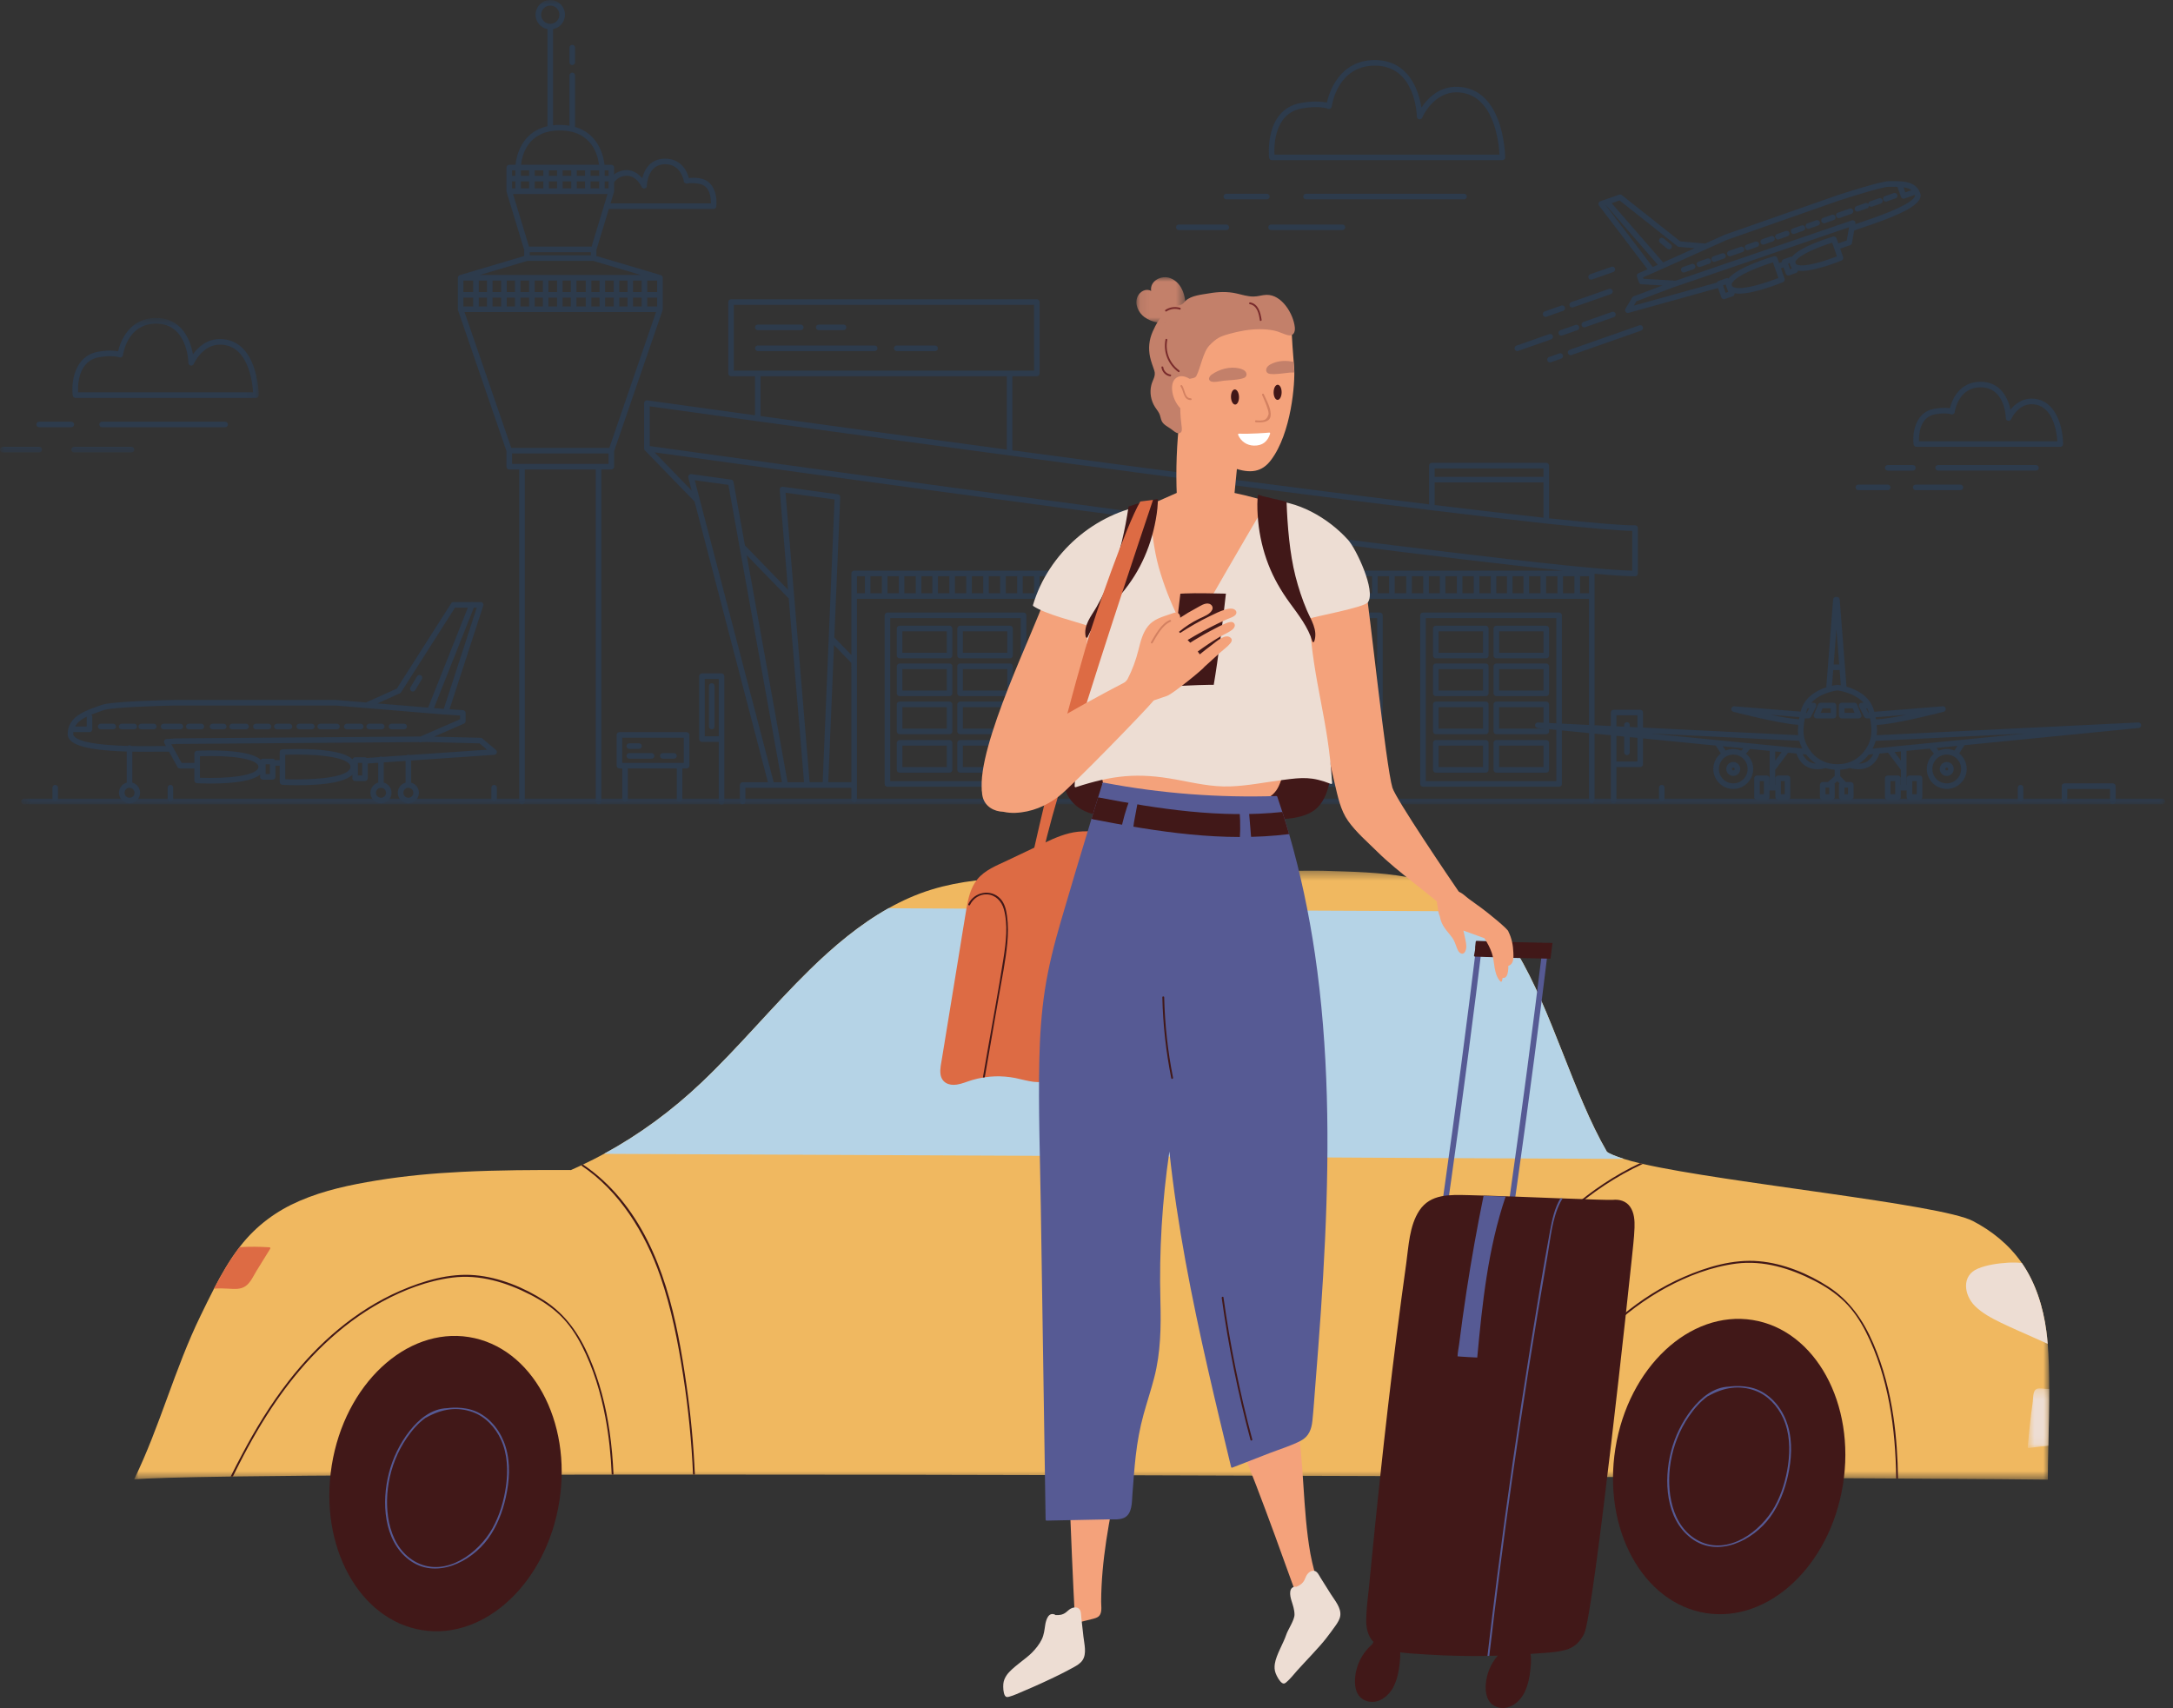 <svg xmlns="http://www.w3.org/2000/svg" xmlns:xlink="http://www.w3.org/1999/xlink" width="243" height="191" viewBox="0 0 243 191">
    <rect x="0" y="0" width="243" height="191" fill="#333333" stroke="none"/>
    <defs>
        <path id="prefix__a" d="M0 0.561L28.941 0.561 28.941 15.594 0 15.594z"/>
        <path id="prefix__c" d="M0.362 0.122L240.123 0.122 240.123 1 0.362 1z"/>
        <path id="prefix__e" d="M0 90L242.124 90 242.124 0 0 0z"/>
        <path id="prefix__g" d="M0 0.365L214.158 0.365 214.158 68.459 0 68.459z"/>
        <path id="prefix__i" d="M0.76 0.262L3.158 0.262 3.158 6.925 0.76 6.925z"/>
        <path id="prefix__k" d="M0.08 0L5.553 0 5.553 5.159 0.08 5.159z"/>
    </defs>
    <g fill="none" fill-rule="evenodd">
        <g opacity=".3">
            <path fill="#1E4C86" d="M211.098 52.628h2.815c.172 0 .313-.14.313-.312 0-.173-.14-.313-.313-.313h-2.815c-.173 0-.312.14-.312.313 0 .172.14.312.312.312M227.674 52.002h-10.945c-.173 0-.313.14-.313.313 0 .172.14.312.313.312h10.945c.173 0 .313-.14.313-.312 0-.173-.14-.313-.313-.313M214.592 49.344c-.021-.735.088-2.704 1.804-3.016.359-.066.698-.1 1.009-.1.512 0 .769.094.769.094.089.034.189.026.272-.022.084-.05.139-.133.152-.228.015-.112.402-2.753 2.89-2.758 2.72 0 2.815 3.3 2.817 3.44.003.147.108.273.253.3.144.03.289-.047.347-.182.007-.017.737-1.67 2.282-1.67.034 0 .068 0 .102.002 2.316.105 2.713 3.143 2.78 4.14h-15.477zm16.117.267c-.013-1.715-.732-4.912-3.391-5.032-1.217-.055-2.025.64-2.492 1.236-.281-1.403-1.186-3.126-3.344-3.126-2.444.004-3.221 2.123-3.434 2.963-.16-.026-.374-.048-.643-.048-.348 0-.725.036-1.121.109-2.143.389-2.44 2.774-2.296 3.98.018.158.152.276.31.276H230.4c.172 0 .312-.14.312-.312 0-.016-.001-.031-.003-.046zM219.23 54.191h-5.004c-.173 0-.312.14-.312.313 0 .172.14.313.312.313h5.004c.173 0 .312-.14.312-.313 0-.172-.139-.313-.312-.313M211.098 54.191h-3.283c-.173 0-.313.14-.313.313 0 .172.14.313.313.313h3.283c.173 0 .313-.14.313-.313 0-.172-.14-.313-.313-.313"/>
            <g transform="translate(0 35)">
                <mask id="prefix__b" fill="#fff">
                    <use xlink:href="#prefix__a"/>
                </mask>
                <path fill="#1E4C86" d="M4.379 14.97H.313c-.172 0-.313.14-.313.312s.14.312.313.312h4.066c.172 0 .312-.14.312-.312 0-.173-.14-.313-.312-.313zm10.32 0H8.288c-.173 0-.313.14-.313.312s.14.312.313.312h6.41c.174 0 .314-.14.314-.312 0-.173-.14-.313-.313-.313zm-10.32-2.19h3.596c.173 0 .313-.14.313-.313s-.14-.312-.313-.312H4.379c-.173 0-.313.14-.313.312 0 .173.14.313.313.313zm20.797-.625H11.415c-.173 0-.312.14-.312.312 0 .173.139.313.312.313h13.76c.174 0 .313-.14.313-.313s-.14-.312-.312-.312zM8.732 8.871c-.042-.873.026-3.5 2.326-3.92.445-.08.867-.122 1.254-.122.675 0 1.014.127 1.015.128.089.036.19.03.275-.02.083-.049.139-.133.152-.229.02-.143.502-3.516 3.704-3.52 3.49 0 3.607 4.213 3.61 4.392.002.148.108.273.253.302.145.028.289-.049.348-.185.009-.022.984-2.249 3.065-2.157 3.036.137 3.498 4.165 3.567 5.331H8.73zm20.206.263c-.013-.582-.247-6.04-4.176-6.219-1.604-.074-2.631.93-3.18 1.696-.266-1.455-1.156-4.05-4.134-4.05-3.08.006-4.01 2.74-4.245 3.72-.206-.04-.503-.077-.891-.077-.424 0-.884.044-1.367.132-2.628.48-2.99 3.404-2.814 4.884.019.158.152.276.31.276h20.188c.173 0 .312-.14.312-.313 0-.017 0-.033-.003-.049z" mask="url(#prefix__b)"/>
            </g>
            <path fill="#1E4C86" d="M79.794 23.368h-11.93c-.172 0-.312-.14-.312-.313 0-.172.14-.312.313-.312h11.634c.01-.626-.101-1.967-1.3-2.185-.873-.16-1.305-.038-1.31-.037-.088.029-.187.01-.265-.04-.08-.05-.134-.068-.145-.16-.011-.082-.296-1.957-2.097-1.957h-.004c-1.973 0-2.043 2.343-2.045 2.445-.003.148-.108.24-.253.268-.145.028-.29-.065-.348-.201-.021-.05-.562-1.273-1.72-1.221-.644.028-1.061.4-1.251.622-.113.13-.31.144-.442.03-.13-.111-.145-.31-.032-.441.443-.515 1.045-.815 1.696-.844.865-.04 1.465.475 1.839.907.253-1.05.965-2.19 2.555-2.19h.006c1.67 0 2.424 1.256 2.653 2.17.269-.03.693-.07 1.277.037 1.669.304 1.902 2.186 1.792 3.132-.02.158-.153.29-.311.29M141.983 21.98c0-.173-.14-.313-.312-.313h-4.535c-.173 0-.313.14-.313.312 0 .173.14.313.313.313h4.535c.172 0 .312-.14.312-.313M163.719 21.667h-17.67c-.173 0-.313.14-.313.312 0 .173.14.313.314.313h17.668c.174 0 .314-.14.314-.313 0-.172-.14-.312-.314-.312M142.52 17.288c-.053-1.027-.01-4.6 3.034-5.154.565-.102 1.101-.155 1.593-.155.898 0 1.348.176 1.351.177.088.037.191.031.276-.017.084-.049.141-.134.153-.23.025-.186.652-4.559 4.816-4.566 4.543 0 4.692 5.466 4.697 5.698.003.148.108.274.254.302.144.028.29-.05.347-.187.012-.029 1.266-2.95 3.998-2.827 4.03.182 4.57 5.588 4.642 6.96h-25.16zm25.796.264c-.013-.658-.279-7.623-5.249-7.847-2.125-.097-3.454 1.333-4.108 2.317-.288-1.783-1.346-5.305-5.228-5.305-3.96.008-5.094 3.602-5.356 4.757-.264-.059-.674-.12-1.228-.12-.529 0-1.104.056-1.705.165-4.116.75-3.529 6.065-3.524 6.12.02.156.153.274.311.274h25.778c.173 0 .313-.14.313-.313 0-.016 0-.032-.004-.048zM150.115 25.107h-7.975c-.172 0-.313.14-.313.313 0 .172.141.312.313.312h7.975c.172 0 .312-.14.312-.312 0-.173-.14-.313-.312-.313M137.137 25.107h-5.317c-.173 0-.314.14-.314.313 0 .172.14.312.314.312h5.317c.172 0 .311-.14.311-.312 0-.173-.14-.313-.311-.313M45.81 84.43c-.043-.022-.092-.037-.144-.037-.068 0-.13.023-.182.06l-2.725.187c-.046-.026-.097-.043-.154-.043-.07 0-.137.026-.19.066l-1.4.097c-.055-.047-.125-.077-.203-.077h-1.095c-.139 0-.257.093-.297.22-.999-.946-3.908-1.146-6.19-1.146-.96 0-1.633.036-1.66.037-.166.01-.296.146-.296.312v.89h-.513c-.055-.093-.154-.156-.269-.156h-1.095c-.1 0-.188.047-.245.12-.915-.859-3.55-1.042-5.616-1.042-.87 0-1.48.033-1.505.034-.166.01-.296.146-.296.312v1.044h-1.428l-1.145-2.077.624-.039 27.063-.207c.081.042.18.05.27.01l.03-.012.623-.005 5.85.15.838.707-8.65.595zm.412 4.222c0 .306-.249.556-.556.556-.307 0-.556-.25-.556-.556 0-.307.25-.557.556-.557.307 0 .556.25.556.557zm-3.06 0c0 .306-.25.556-.557.556-.307 0-.557-.25-.557-.556 0-.307.25-.557.557-.557.307 0 .557.25.557.557zm-3.132-1.936h.47v-1.408h-.47v1.408zm-6.814.44c-.564 0-1.033-.014-1.317-.024v-2.726c.286-.01.761-.024 1.331-.024 3.054 0 5.162.363 5.784.996.12.123.175.245.173.385-.016.86-2.304 1.393-5.97 1.393zm-3.507-.597h.47v-1.094h-.47v1.094zm-6.186.434c-.492 0-.903-.01-1.162-.02v-2.409c.261-.009.677-.02 1.175-.02 2.754 0 4.654.325 5.212.892.102.105.15.21.147.327-.014.748-2.122 1.23-5.372 1.23zm-4.894-4.355c-.106.006-.203.067-.255.161-.05.094-.05.208.001.302l.183.331h-.975l-.428.003c-.883.01-1.7.006-2.455-.01-.057-.053-.13-.085-.214-.085-.077 0-.147.028-.2.075-3.352-.093-5.353-.443-5.957-1.046-.125-.125-.139-.222-.139-.284.001-.079.008-.155.016-.228.027.007.053.011.082.011h1.72c.172 0 .312-.14.312-.312v-1.408c0-.093-.04-.175-.106-.233.317-.127.647-.245.976-.36l.398-.142c.885-.32 6.006-.48 7.9-.516h18.054l11.647.967 2.256.15v.418l-4.43 1.926-27.243.21h-.017l-1.126.07zm-3.587 6.014c0 .306-.25.556-.556.556-.307 0-.557-.25-.557-.556 0-.307.25-.557.557-.557.306 0 .556.25.556.557zm-5.347-8.506v1.097H8.401c.257-.478.728-.82 1.294-1.097zm35.024-2.615c.056-.025.103-.066.135-.117l6.027-9.463h1.435l-4.44 11.176-5.653-.469 2.496-1.127zm8.27-9.58h.325l-3.686 11.315-.392-.026-.707-.059 4.46-11.23zm2.466 15.904l-1.513-1.276c-.055-.046-.122-.072-.194-.074l-5.197-.133 3.331-1.448c.115-.05.19-.162.19-.287v-.915c0-.165-.129-.3-.293-.312l-1.507-.1 3.77-11.574c.032-.096.015-.2-.044-.28-.059-.082-.153-.13-.252-.13h-.886c-.054-.014-.108-.014-.158 0H50.71c-.106 0-.206.055-.263.145L44.376 77l-3.436 1.553-3.359-.279h-18.1c-.709.012-6.962.138-8.106.552l-.393.14c-1.516.533-3.402 1.197-3.417 3.115-.003.27.105.517.321.732.868.866 3.57 1.151 6.287 1.23v3.471c-.5.138-.869.595-.869 1.14 0 .651.53 1.18 1.182 1.18.652 0 1.182-.529 1.182-1.18 0-.545-.369-1.002-.87-1.14v-3.458c.444.008.884.012 1.313.012.36 0 .711-.003 1.051-.006l.421-.004h1.32l.945 1.715c.056.1.16.162.275.162h1.612v1.34c0 .164.13.302.296.311.025.001.63.034 1.492.034 2.912 0 4.772-.336 5.561-1.002v.255c0 .173.14.313.313.313h1.095c.172 0 .312-.14.312-.313v-1.25h.47v1.81c0 .165.13.317.295.326.028.002.694.052 1.647.052 3.294 0 5.365-.395 6.19-1.164v.383c0 .172.138.313.311.313h1.095c.173 0 .312-.14.312-.313v-1.65l1.168-.08v2.214c-.5.138-.869.595-.869 1.14 0 .651.531 1.18 1.182 1.18.651 0 1.182-.529 1.182-1.18 0-.545-.37-1.002-.87-1.14v-2.257l2.436-.168v2.425c-.5.138-.869.595-.869 1.14 0 .651.53 1.18 1.182 1.18.652 0 1.182-.529 1.182-1.18 0-.545-.369-1.002-.869-1.14v-2.468l9.295-.639c.128-.008.236-.093.276-.214.04-.12.002-.255-.095-.337zm-42.79-2.925h-1.407c-.173 0-.312.14-.312.313s.14.313.312.313h1.407c.173 0 .313-.14.313-.313s-.14-.313-.313-.313zm2.346 0h-1.407c-.173 0-.313.14-.313.313s.14.313.313.313h1.407c.173 0 .313-.14.313-.313s-.14-.313-.313-.313zm32.061-5.414c-.148-.089-.34-.042-.429.105l-.75 1.238c-.09.148-.043.34.105.43.051.031.107.045.162.045.106 0 .21-.054.268-.15l.75-1.238c.09-.148.042-.34-.106-.43zm-29.87 5.414h-1.409c-.172 0-.313.14-.313.313s.141.313.313.313h1.408c.172 0 .312-.14.312-.313s-.14-.313-.312-.313zm3.282.313c0-.173-.14-.313-.313-.313h-1.876c-.172 0-.313.14-.313.313s.141.313.313.313h1.876c.173 0 .313-.14.313-.313zm.626.313h1.407c.173 0 .313-.14.313-.313s-.14-.313-.313-.313H21.11c-.173 0-.314.14-.314.313s.141.313.314.313zm2.658 0h1.251c.173 0 .312-.14.312-.313s-.139-.313-.312-.313h-1.25c-.174 0-.313.14-.313.313s.14.313.312.313zm2.19 0h1.563c.173 0 .312-.14.312-.313s-.139-.313-.312-.313h-1.564c-.172 0-.313.14-.313.313s.141.313.313.313zm2.658 0h1.407c.173 0 .312-.14.312-.313s-.139-.313-.312-.313h-1.407c-.173 0-.314.14-.314.313s.141.313.314.313zm2.344 0h1.41c.17 0 .311-.14.311-.313s-.14-.313-.312-.313H30.96c-.17 0-.312.14-.312.313s.141.313.312.313zm2.502 0h1.41c.17 0 .311-.14.311-.313s-.14-.313-.312-.313h-1.409c-.172 0-.312.14-.312.313s.14.313.312.313zm2.346 0h1.877c.173 0 .313-.14.313-.313s-.14-.313-.313-.313h-1.877c-.173 0-.312.14-.312.313s.14.313.312.313zm2.972 0h1.563c.173 0 .313-.14.313-.313s-.14-.313-.313-.313H38.78c-.173 0-.314.14-.314.313s.141.313.314.313zm2.502 0h1.407c.172 0 .312-.14.312-.313s-.14-.313-.312-.313h-1.407c-.173 0-.314.14-.314.313s.141.313.314.313zm2.501 0h1.408c.172 0 .312-.14.312-.313s-.14-.313-.312-.313h-1.408c-.172 0-.313.14-.313.313s.141.313.313.313zM177.93 31.274c.034 0 .069-.005.103-.018l2.378-.834c.162-.056.248-.235.191-.398-.058-.163-.236-.248-.399-.19l-2.377.832c-.163.058-.249.236-.191.4.044.128.166.209.294.209zm-5.093 4.16c.035 0 .07-.006.105-.018l1.864-.655c.162-.058.248-.236.191-.399-.057-.163-.236-.248-.398-.192l-1.864.655c-.164.057-.25.236-.193.4.046.127.166.209.296.209zm.817 2.119c-.059-.163-.238-.25-.4-.192l-3.677 1.289c-.161.058-.248.236-.19.398.046.13.166.21.294.21.035 0 .07-.006.103-.018l3.677-1.29c.162-.056.248-.236.192-.398zm2.535-1.221l-1.7.596c-.163.056-.25.236-.192.399.044.129.166.209.294.209.034 0 .07-.007.105-.019l1.7-.597c.163-.056.249-.235.19-.398-.056-.163-.235-.248-.398-.19zm-1.81 3.184l-1.151.404c-.163.057-.249.236-.192.398.044.13.166.21.294.21.036 0 .07-.005.105-.018l1.151-.404c.163-.058.25-.236.192-.398-.056-.163-.236-.25-.398-.192zm5.89-4.64l-3.21 1.127c-.162.056-.249.234-.191.398.044.128.166.208.294.208.035 0 .07-.005.105-.017l3.209-1.127c.162-.057.249-.235.19-.398-.056-.163-.236-.248-.398-.19zm3.052 1.503l-7.788 2.733c-.164.056-.25.235-.194.398.047.129.167.21.297.21.034 0 .069-.006.103-.018l7.79-2.733c.162-.058.249-.236.19-.4-.056-.163-.234-.248-.398-.19zm-7.507-1.99c.035 0 .069-.006.103-.018l4.225-1.482c.162-.056.248-.236.19-.399-.056-.163-.236-.248-.397-.19l-4.226 1.482c-.162.057-.248.235-.19.398.044.129.166.21.294.21zm15.113-5.485l-.987.348c-.163.056-.25.235-.192.398.044.129.165.209.294.209.035 0 .07-.006.105-.018l.987-.347c.163-.056.249-.235.192-.398-.058-.163-.237-.248-.4-.192zm-1.756.616l-.987.346c-.163.058-.25.236-.191.4.043.129.166.209.293.209.035 0 .07-.007.105-.018l.987-.347c.163-.056.249-.235.193-.398-.059-.163-.238-.248-.4-.192zm3.401-1.192l-.988.346c-.162.056-.249.236-.19.399.044.128.165.209.294.209.035 0 .07-.006.104-.018l.988-.346c.162-.058.249-.236.19-.4-.056-.162-.236-.248-.398-.19zm7.131-2.502l-.988.346c-.162.056-.248.235-.19.398.044.128.165.21.296.21.034 0 .069-.007.102-.018l.988-.346c.163-.058.249-.236.191-.4-.058-.162-.236-.248-.399-.19zm3.401-1.195l-.988.348c-.163.056-.248.235-.19.399.044.128.166.209.294.209.036 0 .07-.006.105-.018l.987-.348c.162-.056.248-.235.19-.398-.056-.163-.234-.248-.398-.192zm-6.802 2.387l-.987.346c-.162.058-.249.236-.192.4.046.128.167.209.296.209.033 0 .07-.006.103-.018l.988-.346c.163-.058.249-.236.19-.399-.055-.163-.234-.248-.397-.192zm1.756-.616l-.987.346c-.163.058-.249.236-.192.4.044.128.166.21.294.21.035 0 .07-.006.105-.02l.987-.346c.163-.056.249-.236.19-.399-.056-.163-.235-.247-.398-.19zm-3.4 1.194l-1.044.366-.275.096c-.161.056-.248.236-.19.398.046.13.166.21.294.21.035 0 .07-.006.103-.018l.22-.078.055-.018.713-.25.33-.116c.163-.058.249-.235.191-.398-.058-.163-.236-.25-.398-.192zm12.177-4.273l-.329.116-.988.346c-.162.056-.249.235-.191.398.044.13.166.21.294.21.035 0 .07-.006.105-.018l.328-.116.988-.346c.162-.056.249-.236.191-.398-.056-.163-.236-.25-.399-.192zm-1.975.692l-.988.348c-.163.056-.249.236-.19.398.044.129.166.21.294.21.035 0 .07-.006.103-.018l.988-.346c.163-.058.25-.236.191-.4-.056-.163-.236-.248-.398-.192zm9.262-2.035c-.328.675-2.269 1.613-5.772 2.787-.154.053-.279.093-.36.123l-.518.18.013-.067c.018-.11-.02-.22-.105-.293-.083-.073-.2-.095-.304-.06l-.786.268-18.904 6.468-3.588-.212-.056-.165 1.496-.65 7.875-3.53 12.524-4.395c1.906-.623 4.963-1.55 5.584-1.55h.006c.129 0 .26.002.392 0 .197 0 .385 0 .565.006.001.008.002.015.006.023l.385 1.098c.044.129.166.209.294.209.035 0 .07-.006.103-.017l1.165-.41c.002.009.006.015.008.023.007.018.024.066-.023.164zm-7.607 4.905l-.94.33-.197-.563c-.055-.157-.223-.242-.383-.197-.394.116-3.678 1.098-4.605 2.257-.053-.011-.11-.009-.162.01l-.77.27c-.136.047-.216.18-.207.319l-.299.105-.196-.564c-.055-.157-.222-.244-.383-.197-.433.127-4.05 1.207-5.07 2.477-.072-.038-.161-.048-.245-.018l-.879.308c-.078.027-.143.084-.179.16-.001.005-.002.01-.005.014l-9.285 2.577.29-.482 3.996-1.512 19.495-6.67.285-.096-.26 1.473zm-5.024 2.788c-.196 0-.506-.022-.65-.148l-.075-.211c.006-.027.014-.056.032-.09.36-.718 2.588-1.617 4.088-2.082l.202.575v.002l.332.945c-.726.281-2.724 1.01-3.93 1.01zm-1.314.422l-.215-.616.174-.063c.006.08.022.16.05.236.025.072.061.134.103.194l.067.186-.178.063zm-5.686 2.119c-.31 0-.69-.047-.805-.252l-.034-.096c-.005-.049.002-.111.044-.197.45-.895 3.225-1.91 4.569-2.328l.61 1.742c-.779.304-3.031 1.13-4.385 1.13zm-1.517.532l-.292-.838.288-.1.075.215c.009.041.02.082.034.122.008.023.022.042.03.063l.153.437-.287.1zm-13.4-9.792l.021-.009 5.79 6.663-.4.18-.16.069-5.251-6.902zm1.537-.54l6.472 5.125c.048.038.107.061.167.067l1.758.153-3.526 1.58-5.75-6.615.88-.31zm32.64-1.149l-.69.244-.2-.567c.36.05.662.148.89.323zm.983.338c-.489-1.357-1.948-1.35-3.117-1.344h-.391c-.928 0-5.288 1.418-5.79 1.584l-12.543 4.4-.025.01-2.19.982c-.005-.002-.01-.002-.016-.003l-2.763-.241-6.534-5.174c-.085-.067-.198-.085-.298-.05l-2.108.739c-.094.034-.167.11-.196.206-.028.096-.01.198.052.279l5.42 7.122-1.01.44c-.15.064-.225.235-.17.39l.222.635c.043.119.15.201.277.209l2.35.137-3.225 1.221c-.066.025-.121.072-.157.131l-.752 1.247c-.068.11-.06.25.017.351.061.08.154.123.25.123.028 0 .055-.004.083-.011l10.004-2.776.364 1.038c.028.078.085.142.16.178.042.02.09.03.136.03.035 0 .07-.006.103-.018l.877-.308c.142-.05.226-.19.206-.335.155.03.33.044.52.044 1.772 0 4.773-1.233 4.9-1.287.154-.064.23-.235.175-.392l-.404-1.154.287-.102.243.692c.046.13.166.21.296.21.034 0 .069-.006.102-.018l.768-.268c.115-.041.19-.142.206-.255.13.021.27.034.428.034 1.607 0 4.328-1.119 4.444-1.166.153-.063.23-.235.175-.392l-.328-.936 1.113-.39c.106-.037.184-.13.204-.24l.249-1.398.848-.297c.08-.029.202-.069.353-.12 2.573-.863 5.597-1.994 6.136-3.108.107-.218.124-.442.05-.648zm-28.083 6.284c.091 0 .18-.038.242-.113.11-.134.091-.33-.042-.44l-.821-.677c-.135-.11-.332-.09-.441.043-.11.134-.091.33.042.44l.821.677c.06.047.13.07.2.07zm25.121-6.297l-.987.348c-.163.056-.25.235-.191.399.044.128.166.209.294.209.035 0 .07-.006.105-.018l.987-.348c.163-.056.248-.235.19-.398-.056-.163-.235-.248-.397-.192zm-10.314 3.62l-.987.345c-.162.058-.249.236-.19.4.044.129.165.209.294.209.035 0 .07-.007.104-.019l.987-.346c.162-.056.249-.235.191-.398-.056-.163-.236-.25-.399-.192zm8.668-3.041l-.987.346c-.126.043-.204.159-.209.284-.08-.095-.215-.136-.34-.091l-.987.346c-.163.056-.249.236-.192.399.046.128.166.209.296.209.035 0 .07-.006.103-.018l.988-.346c.125-.044.204-.161.208-.287.06.07.145.111.237.111.035 0 .07-.006.103-.017l.987-.346c.162-.058.249-.236.192-.4-.058-.163-.237-.249-.399-.19zM217.699 86.15c-.087 0-.157-.072-.157-.159 0-.087.07-.157.157-.157.088 0 .158.07.158.157 0 .088-.07.159-.158.159zm0-.942c-.432 0-.783.352-.783.784 0 .431.351.782.783.782.433 0 .783-.35.783-.782 0-.433-.35-.784-.783-.784zm-11.433-5.498v-.5h.909l.207.5h-1.116zm1.871.194l-.463-1.127c-.049-.118-.163-.194-.289-.194h-1.431c-.173 0-.313.14-.313.314v1.126c0 .172.14.313.313.313h1.894c.105 0 .203-.052.26-.14.059-.087.07-.195.029-.293zm-3.418-.194h-1.115l.206-.5h.909v.5zm.313-1.126h-1.431c-.127 0-.241.075-.289.192l-.464 1.127c-.04.097-.029.207.03.293.057.088.155.14.259.14h1.895c.173 0 .313-.14.313-.313v-1.126c0-.174-.14-.314-.313-.314zm6.236 4.947l-.015.001-1.32.13c-.026 0-.052.002-.078.008l-.453.044c.066-.121.115-.227.151-.31.079-.18.143-.364.195-.555h.001l16.747-.819-15.228 1.5zm5.282.108l2.34-.23-.334.521c-.264-.11-.553-.17-.857-.17-.316 0-.617.066-.891.185l-.258-.305zm2.755 2.353c0 .885-.72 1.606-1.606 1.606-.886 0-1.606-.72-1.606-1.606 0-.886.72-1.608 1.606-1.608.886 0 1.606.722 1.606 1.608zm-6.729-.94l-.712-.952.712-.07v1.022zm-3.763.083c-.26.165-.568.25-.921.258.461-.302.815-.665 1.078-1.008l.024-.002.486-.047c-.116.257-.319.579-.667.8zm-3.336.322c-2.321 0-3.267-1.762-3.502-2.302-.244-.56-.439-1.332-.144-2.82h.4c.118 0 .227-.066.28-.17l.571-1.128c.049-.097.044-.212-.013-.305-.057-.093-.157-.148-.266-.148h-.236c.963-1.08 2.657-1.346 2.91-1.379.253.034 1.949.299 2.91 1.379h-.205c-.108 0-.209.055-.266.148-.057.094-.062.209-.012.305l.571 1.127c.053.105.161.171.279.171h.37c.295 1.488.099 2.26-.145 2.82-.234.54-1.18 2.302-3.502 2.302zm-3.216-.319c-.348-.22-.554-.546-.672-.806l.385.039c.263.345.618.713 1.082 1.019-.3-.023-.567-.108-.795-.252zm-6.66-2.025h-.001l-10.995-1.082 16.6.81c.052.194.117.38.196.564.034.078.082.178.143.294l-5.943-.585zm2.917 1.939v-1.023l.713.072-.713.95zm-5.855-1.6l2.28.225-.227.268c-.274-.118-.575-.185-.891-.185-.304 0-.593.06-.856.17l-.306-.478zm2.769 2.54c0 .885-.72 1.606-1.607 1.606-.886 0-1.606-.72-1.606-1.606 0-.886.72-1.608 1.606-1.608.887 0 1.607.722 1.607 1.608zm2.608-6.055l3.181.255c-.016.082-.032.162-.045.24-.771-.043-1.952-.25-3.136-.495zm3.951-.293c.041-.154.096-.299.16-.434h.143l-.254.5h-.066l.017-.066zm3.013-4.716h.715l.132 1.704c-.191-.037-.316-.05-.34-.053h-.066c-.034.004-.255.029-.578.102l.137-1.752zm.357-4.578l.309 3.954h-.617l.308-3.954zm3.443 8.86c.065.136.12.28.16.434l.016.066h-.034l-.254-.5h.112zm4.346.728c-1.311.272-2.619.496-3.37.502-.013-.075-.027-.151-.043-.23l3.413-.272zm.693 8.88h.501v-1.474h-.501v1.475zm-2.431 0h.523v-1.474h-.523v1.474zm-5.146 0h.389v-.742h-.389v.743zm-2.125 0h.41v-.743h-.41v.742zm-4.982 0h.421v-1.474h-.421v1.475zm-2.368 0h.461v-1.474h-.461v1.474zm42.326-8.03l-29.249 1.428c.04-.355.04-.736-.001-1.151 2.04-.053 7.264-1.412 7.49-1.47.156-.041.256-.195.229-.355-.027-.16-.17-.274-.333-.26l-7.657.614-.027-.108c-.438-1.675-2.022-2.4-3.078-2.703l-.762-9.75c-.013-.171-.162-.3-.336-.287l-.032.007-.033-.007c-.171-.011-.322.116-.336.288l-.767 9.822c-1.042.342-2.433 1.079-2.839 2.63l-.023.09-7.426-.595c-.164-.014-.306.1-.333.26-.027.159.073.313.229.353.218.058 5.078 1.322 7.256 1.46-.041.416-.042.799-.003 1.156l-29.101-1.422c-.167-.004-.315.12-.327.29-.013.168.112.317.28.334l19.932 1.963.561.876c-.51.41-.838 1.037-.838 1.74 0 1.231 1.002 2.233 2.232 2.233 1.231 0 2.232-1.002 2.232-2.233 0-.688-.312-1.302-.803-1.713l.445-.526 2.194.217v3.8h-.015v-.738c0-.172-.141-.313-.314-.313h-1.086c-.173 0-.312.14-.312.313v2.1c0 .172.139.313.312.313h1.086c.173 0 .314-.14.314-.314v-.736h.656v.736c0 .174.14.314.312.314h1.046c.173 0 .313-.14.313-.314v-2.099c0-.172-.14-.313-.313-.313h-1.046c-.172 0-.312.14-.312.313v.737h-.016v-1.672l1.441-1.925.935.092c.108.346.384.991 1.026 1.4.377.24.815.36 1.311.36.29 0 .599-.042.926-.124.306.088.641.15 1.008.171v.71l-.755.67h-.582c-.173 0-.313.14-.313.313v1.367c0 .174.14.314.313.314h1.035c.173 0 .313-.14.313-.314v-1.367c0-.047-.011-.092-.029-.13l.314-.28.23.24c-.031.05-.05.106-.05.17v1.367c0 .174.14.314.313.314h1.014c.172 0 .313-.14.313-.314v-1.367c0-.174-.141-.314-.313-.314h-.547l-.631-.654v-.722c.388-.024.741-.091 1.059-.19.351.093.681.14.989.14.496 0 .934-.12 1.311-.36.64-.407.916-1.05 1.026-1.395l.962-.096 1.439 1.924v1.672h-.016v-.737c0-.172-.139-.313-.312-.313h-1.15c-.172 0-.312.14-.312.313v2.1c0 .172.14.313.312.313h1.15c.173 0 .312-.14.312-.314v-.736h.657v.736c0 .174.14.314.312.314h1.127c.173 0 .314-.14.314-.314v-2.099c0-.172-.141-.313-.314-.313h-1.127c-.172 0-.312.14-.312.313v.737h-.016v-3.8l2.592-.255.477.566c-.49.41-.802 1.025-.802 1.713 0 1.23 1.001 2.231 2.231 2.231s2.232-1 2.232-2.231c0-.704-.328-1.332-.837-1.74l.589-.921 19.48-1.92c.169-.016.294-.165.281-.334-.013-.168-.159-.293-.327-.29zm-45.292 5.362c-.087 0-.157-.072-.157-.159 0-.087.07-.157.157-.157s.158.07.158.157c0 .088-.071.159-.158.159zm0-.942c-.432 0-.783.352-.783.784 0 .431.351.782.783.782.433 0 .783-.35.783-.782 0-.433-.35-.784-.783-.784z"/>
            <g transform="translate(2 89)">
                <mask id="prefix__d" fill="#fff">
                    <use xlink:href="#prefix__c"/>
                </mask>
                <path fill="#1E4C86" d="M239.811.934H.675C.502.934.362.794.362.621S.502.31.675.31h239.136c.173 0 .312.14.312.312 0 .173-.139.313-.312.313" mask="url(#prefix__d)"/>
            </g>
            <path fill="#1E4C86" d="M104.571 38.637h-4.292c-.173 0-.312.14-.312.312 0 .173.14.313.312.313h4.292c.173 0 .312-.14.312-.313 0-.172-.139-.312-.312-.312zm-6.758 0h-13.07c-.174 0-.314.14-.314.312 0 .173.14.313.313.313h13.071c.173 0 .313-.14.313-.313 0-.172-.14-.312-.313-.312zm-6.259-1.715h2.776c.173 0 .312-.14.312-.312 0-.173-.139-.313-.312-.313h-2.776c-.172 0-.313.14-.313.313 0 .172.141.312.313.312zm-6.812 0h4.805c.171 0 .312-.14.312-.312 0-.173-.14-.313-.312-.313h-4.805c-.173 0-.313.14-.313.313 0 .172.14.312.313.312zm76.134 44.555h4.962V79.08h-4.962v2.398zm-.313.626h5.587c.173 0 .314-.14.314-.312v-3.025c0-.172-.14-.312-.314-.312h-5.587c-.173 0-.312.14-.312.312v3.025c0 .172.14.312.312.312zm.313 3.675h4.962V83.38h-4.962v2.4zm-.313.626h5.587c.173 0 .314-.14.314-.313v-3.024c0-.173-.14-.313-.314-.313h-5.587c-.173 0-.312.14-.312.313v3.024c0 .172.14.313.312.313zm.313-9.183h4.962v-2.399h-4.962v2.4zm-.313.625h5.587c.173 0 .314-.14.314-.313V74.51c0-.173-.14-.313-.314-.313h-5.587c-.173 0-.312.14-.312.313v3.024c0 .173.14.313.312.313zm7.08-.625h4.961v-2.399h-4.962v2.4zm-.313.625h5.587c.173 0 .312-.14.312-.313V74.51c0-.173-.139-.313-.312-.313h-5.587c-.173 0-.314.14-.314.313v3.024c0 .173.141.313.314.313zm.312 7.932h4.962V83.38h-4.962v2.4zm-.312.626h5.587c.173 0 .312-.14.312-.313v-3.024c0-.173-.139-.313-.312-.313h-5.587c-.173 0-.314.14-.314.313v3.024c0 .172.141.313.314.313zm.312-4.927h4.962V79.08h-4.962v2.398zm-.312.626h5.587c.173 0 .312-.14.312-.312v-3.025c0-.172-.139-.312-.312-.312h-5.587c-.173 0-.314.14-.314.312v3.025c0 .172.141.312.314.312zm.312-9.108h4.962v-2.399h-4.962v2.4zm-.312.626h5.587c.173 0 .312-.14.312-.313v-3.024c0-.173-.139-.313-.312-.313h-5.587c-.173 0-.314.14-.314.313v3.024c0 .173.141.313.314.313zm-6.454-.626h4.962v-2.399h-4.962v2.4zm-.313.626h5.587c.173 0 .314-.14.314-.313v-3.024c0-.173-.14-.313-.314-.313h-5.587c-.173 0-.312.14-.312.313v3.024c0 .173.14.313.312.313zM140.84 85.778h4.961V83.38h-4.96v2.4zm-.314.626h5.588c.173 0 .312-.14.312-.313v-3.024c0-.173-.139-.313-.312-.313h-5.588c-.172 0-.312.14-.312.313v3.024c0 .172.14.313.312.313zm.314-13.409h4.961v-2.399h-4.96v2.4zm-.314.626h5.588c.173 0 .312-.14.312-.313v-3.024c0-.173-.139-.313-.312-.313h-5.588c-.172 0-.312.14-.312.313v3.024c0 .173.14.313.312.313zm.314 7.856h4.961V79.08h-4.96v2.398zm-.314.626h5.588c.173 0 .312-.14.312-.312v-3.025c0-.172-.139-.312-.312-.312h-5.588c-.172 0-.312.14-.312.312v3.025c0 .172.14.312.312.312zm7.08-9.108h4.961v-2.399h-4.962v2.4zm-.313.626h5.587c.172 0 .312-.14.312-.313v-3.024c0-.173-.14-.313-.312-.313h-5.587c-.173 0-.313.14-.313.313v3.024c0 .173.14.313.313.313zm.312 12.157h4.962V83.38h-4.962v2.4zm-.312.626h5.587c.172 0 .312-.14.312-.313v-3.024c0-.173-.14-.313-.312-.313h-5.587c-.173 0-.313.14-.313.313v3.024c0 .172.14.313.313.313zm.312-9.183h4.962v-2.399h-4.962v2.4zm-.312.625h5.587c.172 0 .312-.14.312-.313V74.51c0-.173-.14-.313-.312-.313h-5.587c-.173 0-.313.14-.313.313v3.024c0 .173.14.313.313.313zm.312 3.631h4.962V79.08h-4.962v2.398zm-.312.626h5.587c.172 0 .312-.14.312-.312v-3.025c0-.172-.14-.312-.312-.312h-5.587c-.173 0-.313.14-.313.312v3.025c0 .172.14.312.313.312zm-6.453-4.882h4.961v-2.399h-4.96v2.4zm-.314.625h5.588c.173 0 .312-.14.312-.313V74.51c0-.173-.139-.313-.312-.313h-5.588c-.172 0-.312.14-.312.313v3.024c0 .173.14.313.312.313zm-19.669 7.932h4.962V83.38h-4.962v2.4zm-.312.626h5.587c.172 0 .313-.14.313-.313v-3.024c0-.173-.14-.313-.313-.313h-5.587c-.173 0-.313.14-.313.313v3.024c0 .172.14.313.313.313zm.312-4.927h4.962V79.08h-4.962v2.398zm-.312.626h5.587c.172 0 .313-.14.313-.312v-3.025c0-.172-.14-.312-.313-.312h-5.587c-.173 0-.313.14-.313.312v3.025c0 .172.14.312.313.312zm.312-9.108h4.962v-2.399h-4.962v2.4zm-.312.626h5.587c.172 0 .313-.14.313-.313v-3.024c0-.173-.14-.313-.313-.313h-5.587c-.173 0-.313.14-.313.313v3.024c0 .173.14.313.313.313zm7.08 12.157h4.961V83.38h-4.962v2.4zm-.314.626h5.587c.172 0 .313-.14.313-.313v-3.024c0-.173-.14-.313-.313-.313h-5.587c-.173 0-.313.14-.313.313v3.024c0 .172.14.313.313.313zm-6.454-9.183h4.962v-2.399h-4.962v2.4zm-.312.625h5.587c.172 0 .313-.14.313-.313V74.51c0-.173-.14-.313-.313-.313h-5.587c-.173 0-.313.14-.313.313v3.024c0 .173.14.313.313.313zm7.08 3.631h4.961V79.08h-4.962v2.398zm-.314.626h5.587c.172 0 .313-.14.313-.312v-3.025c0-.172-.14-.312-.313-.312h-5.587c-.173 0-.313.14-.313.312v3.025c0 .172.14.312.313.312zm.313-9.108h4.962v-2.399h-4.962v2.4zm-.313.626h5.587c.172 0 .313-.14.313-.313v-3.024c0-.173-.14-.313-.313-.313h-5.587c-.173 0-.313.14-.313.313v3.024c0 .173.14.313.313.313zm.313 3.6h4.962v-2.399h-4.962v2.4zm-.313.625h5.587c.172 0 .313-.14.313-.313V74.51c0-.173-.14-.313-.313-.313h-5.587c-.173 0-.313.14-.313.313v3.024c0 .173.14.313.313.313zm-19.635-.625h4.962v-2.399h-4.962v2.4zm-.312.625h5.587c.173 0 .312-.14.312-.313V74.51c0-.173-.139-.313-.312-.313h-5.587c-.173 0-.313.14-.313.313v3.024c0 .173.14.313.313.313zm-6.453 7.932h4.961V83.38h-4.96v2.4zm-.314.626h5.588c.173 0 .313-.14.313-.313v-3.024c0-.173-.14-.313-.313-.313h-5.588c-.17 0-.312.14-.312.313v3.024c0 .172.141.313.312.313zm.314-9.183h4.961v-2.399h-4.96v2.4zm-.314.625h5.588c.173 0 .313-.14.313-.313V74.51c0-.173-.14-.313-.313-.313h-5.588c-.17 0-.312.14-.312.313v3.024c0 .173.141.313.312.313zm.314 3.631h4.961V79.08h-4.96v2.398zm-.314.626h5.588c.173 0 .313-.14.313-.312v-3.025c0-.172-.14-.312-.313-.312h-5.588c-.17 0-.312.14-.312.312v3.025c0 .172.141.312.312.312zm7.08-9.108h4.961v-2.399h-4.962v2.4zm-.313.626h5.587c.173 0 .312-.14.312-.313v-3.024c0-.173-.139-.313-.312-.313h-5.587c-.173 0-.313.14-.313.313v3.024c0 .173.14.313.313.313zm-6.453-.626h4.961v-2.399h-4.96v2.4zm-.314.626h5.588c.173 0 .313-.14.313-.313v-3.024c0-.173-.14-.313-.313-.313h-5.588c-.17 0-.312.14-.312.313v3.024c0 .173.141.313.312.313zm7.08 12.157h4.961V83.38h-4.962v2.4zm-.313.626h5.587c.173 0 .312-.14.312-.313v-3.024c0-.173-.139-.313-.312-.313h-5.587c-.173 0-.313.14-.313.313v3.024c0 .172.14.313.313.313zm.312-4.927h4.962V79.08h-4.962v2.398zm-.312.626h5.587c.173 0 .312-.14.312-.312v-3.025c0-.172-.139-.312-.312-.312h-5.587c-.173 0-.313.14-.313.312v3.025c0 .172.14.312.313.312zm75.17-18.29C171.731 63.67 78.393 50.68 72.656 49.88v-4.439c1.25.175 5.646.786 12.02 1.663.005.002.012.002.018.003 18.162 2.5 52.327 7.147 75.344 9.947.027.008.054.013.084.013h.011c4.808.584 9.127 1.087 12.708 1.473.025.006.05.01.076.01h.01c4.625.497 8.007.796 9.606.818v4.445zm-5.844 2.526h1v-1.9h-1v1.9zm-1.902 0h1.276v-1.9h-1.276v1.9zM95.52 63.814c-.173 0-.313.14-.313.312v9.114l-1.893-1.949c-.004-.005-.009-.007-.014-.01l.66-15.686v-.017c-.002-.01-.002-.022-.003-.033 0-.01-.003-.019-.005-.029l-.009-.03-.01-.028-.013-.027-.016-.025-.018-.024c-.006-.008-.013-.016-.02-.022l-.023-.02c-.007-.007-.015-.013-.024-.018l-.025-.016-.029-.013-.028-.01-.03-.007c-.007 0-.012-.004-.018-.004l-2.416-.33c-1.3-.179-2.45-.336-3.729-.513h-.038c-.01 0-.019-.002-.029 0h-.003c-.009 0-.018.002-.028.004l-.028.005c-.015.004-.028.01-.04.015l-.016.007c-.014.007-.027.015-.04.024l-.01.007-.033.03-.013.012-.023.031-.013.018c-.006.011-.01.022-.015.034l-.01.022c-.004.012-.006.025-.009.038l-.005.021v.002c-.002.01 0 .021 0 .032-.002.01-.003.021-.002.032v.002l.93 11.18-4.816-4.959-1.278-7.098-.003-.012-.009-.032-.01-.028-.014-.025c-.005-.01-.01-.02-.018-.029l-.015-.02-.024-.025-.018-.016c-.01-.007-.019-.015-.029-.02-.006-.005-.014-.009-.022-.013l-.03-.015-.026-.008c-.01-.004-.023-.007-.035-.009l-.012-.002c-2.97-.413-4.352-.602-4.442-.615-.022-.003-.045-.004-.067-.003l-.024.004-.036.006c-.012.003-.02.008-.032.012-.042.016-.08.04-.11.072l-.012.011c-.008.008-.014.017-.02.026l-.016.023c-.006.01-.01.021-.015.031-.004.008-.008.016-.01.024-.008.02-.012.04-.015.06V53.303c-.002.014-.003.03-.003.044.001.016.005.031.008.046l.001.015.001.001v.001l.377 1.443-4.143-4.266c8.672 1.208 76.958 10.683 101.563 13.227H95.52zm77.377 2.525h1.265v-1.9h-1.265v1.9zm-1.902 0h1.276v-1.9h-1.276v1.9zm-1.85 0h1.225v-1.9h-1.226v1.9zm-1.815 0h1.188v-1.9h-1.188v1.9zm-1.902 0h1.276v-1.9h-1.276v1.9zm-1.89 0h1.264v-1.9h-1.265v1.9zm-1.902 0h1.276v-1.9h-1.276v1.9zm-1.852 0h1.226v-1.9h-1.226v1.9zm-1.9 0h1.275v-1.9h-1.276v1.9zm-1.922 0h1.296v-1.9h-1.296v1.9zm-1.902 0h1.276v-1.9h-1.276v1.9zm-1.89 0h1.264v-1.9h-1.265v1.9zm-1.902 0h1.276v-1.9h-1.276v1.9zm-1.852 0h1.226v-1.9h-1.226v1.9zm-1.9 0h1.275v-1.9h-1.275v1.9zm-1.892 0h1.265v-1.9h-1.265v1.9zm-1.9 0H144v-1.9h-1.275v1.9zm-1.892 0h1.265v-1.9h-1.265v1.9zm-1.9 0h1.275v-1.9h-1.275v1.9zm-1.892 0h1.265v-1.9h-1.265v1.9zm-1.9 0h1.276v-1.9h-1.276v1.9zm-1.853 0h1.226v-1.9h-1.226v1.9zm-1.9 0h1.276v-1.9h-1.276v1.9zm-1.892 0h1.265v-1.9h-1.265v1.9zm-1.9 0h1.276v-1.9h-1.276v1.9zm-1.889 0h1.262v-1.9h-1.262v1.9zm-1.9 0h1.275v-1.9h-1.276v1.9zm-1.892 0h1.265v-1.9h-1.265v1.9zm-1.9 0h1.275v-1.9h-1.276v1.9zm-1.853 0h1.226v-1.9h-1.226v1.9zm-1.9 0h1.275v-1.9h-1.276v1.9zm-1.892 0h1.265v-1.9h-1.265v1.9zm-1.9 0h1.275v-1.9h-1.276v1.9zm-1.892 0h1.265v-1.9h-1.265v1.9zm-1.9 0h1.275v-1.9h-1.276v1.9zm-1.892 0h1.265v-1.9h-1.265v1.9zm-1.9 0h1.275v-1.9h-1.276v1.9zm-1.852 0h1.226v-1.9h-1.226v1.9zm-1.902 0h1.276v-1.9h-1.276v1.9zm-1.89 0h1.265v-1.9h-1.265v1.9zm-1.902 0h1.276v-1.9H97.34v1.9zm-1.506 0h.881v-1.9h-.88v1.9zm-.626 21.131h-2.586l.644-15.332 1.942 2V87.47zm-4.669 0l-2.694-32.368 3.344.46 2.135.291-1.328 31.617h-1.457zm-2.468 0l-4.568-25.383 4.645 4.782c.017.018.034.032.053.044l1.71 20.557h-1.84zm-1.554 0l-8.825-33.768 3.76.52 5.983 33.248h-.918zm26.07-45.397v8.2c-10.54-1.418-20.279-2.749-27.532-3.747v-4.453h27.531zm-30.522-.626h33.57V34.09h-33.57v7.358zm78.37 12.502h12.17v3.94c-3.458-.376-7.587-.857-12.17-1.414V53.95zm0-.626h12.17v-.94h-12.17v.94zm22.724 5.73c0-.012-.002-.022-.004-.034 0-.009 0-.019-.003-.028-.002-.01-.006-.02-.01-.032l-.008-.026c-.004-.01-.01-.02-.017-.03-.004-.008-.007-.016-.012-.022-.007-.01-.015-.02-.024-.029l-.014-.018-.03-.025c-.006-.004-.01-.009-.016-.012-.012-.009-.025-.015-.039-.02-.005-.004-.009-.007-.015-.009-.015-.006-.032-.01-.048-.015-.003 0-.006-.003-.01-.003-.02-.005-.04-.007-.063-.007h-.004l-.135.001c-1.48 0-4.828-.29-9.477-.788V52.07c0-.173-.139-.313-.312-.313h-12.795c-.173 0-.314.14-.314.313v4.33c-13.554-1.653-30.922-3.937-46.599-6.044l.002-.022v-8.26h2.736c.173 0 .312-.142.312-.314v-7.984c0-.173-.139-.312-.312-.312H81.752c-.173 0-.313.14-.313.312v7.984c0 .172.14.313.313.313h2.677v4.366c-7.225-.994-11.83-1.637-12.043-1.667h-.022c-.007 0-.014-.003-.022-.003l-.007.001c-.014 0-.027.002-.039.004l-.023.004-.038.011-.019.008c-.012.005-.023.011-.035.018-.006.004-.01.008-.018.011l-.029.024-.016.016c-.009.008-.016.018-.023.027l-.015.021-.015.028c-.005.008-.01.017-.013.027l-.008.028c-.003.011-.007.021-.008.032 0 .004-.002.006-.003.01v.022c0 .007-.003.013-.003.021v5.08l.004.031.005.028.01.031c.001.01.005.018.01.027.003.01.008.018.013.027l.016.025c.005.01.012.016.02.024.003.005.006.011.011.015l5.472 5.633c.02.021.043.038.07.052l8.21 31.415h-2.82c-.174 0-.314.14-.314.312v1.84c0 .172.14.312.313.312.172 0 .312-.14.312-.313v-1.526h11.845v1.338c0 .173.14.313.313.313s.313-.14.313-.313V66.965h81.856v22.527c0 .172.141.312.313.312.173 0 .313-.14.313-.312V64.16c2.027.182 3.531.281 4.398.281h.136c.011 0 .021-.003.031-.005.01 0 .021 0 .031-.003l.03-.009c.01-.003.02-.006.028-.01.01-.004.018-.009.027-.014l.026-.015.023-.018.023-.02.02-.023.018-.024.014-.026c.005-.009.011-.017.014-.027l.01-.029.008-.03c.002-.01.002-.022.003-.033.001-.009.003-.018.003-.028v-5.074zm-23.717 28.302h14.598V69.123h-14.598v18.232zm14.91-18.858H159.13c-.173 0-.313.14-.313.313v18.858c0 .173.14.313.313.313h15.222c.173 0 .313-.14.313-.313V68.81c0-.173-.14-.313-.313-.313zm-34.948 18.858h14.598V69.123h-14.598v18.232zm14.91-18.858h-15.222c-.173 0-.313.14-.313.313v18.858c0 .173.14.313.313.313h15.222c.173 0 .313-.14.313-.313V68.81c0-.173-.14-.313-.313-.313zm-34.892 18.858h14.597V69.123h-14.597v18.232zm14.911-18.858H119.11c-.173 0-.312.14-.312.313v18.858c0 .173.14.313.312.313h15.223c.173 0 .312-.14.312-.313V68.81c0-.173-.139-.313-.312-.313zM99.553 87.355h14.598V69.123H99.553v18.232zm14.911-18.858H99.241c-.173 0-.313.14-.313.313v18.858c0 .173.14.313.313.313h15.223c.172 0 .312-.14.312-.313V68.81c0-.173-.14-.313-.312-.313z"/>
            <mask id="prefix__f" fill="#fff">
                <use xlink:href="#prefix__e"/>
            </mask>
            <path fill="#1E4C86" d="M78.811 82.338h1.563v-6.411h-1.563v6.411zm1.875-7.037h-2.188c-.173 0-.314.14-.314.313v7.037c0 .172.141.313.314.313h1.876v6.723c0 .173.139.313.312.313s.314-.14.314-.313V75.614c0-.173-.141-.313-.314-.313z" mask="url(#prefix__f)"/>
            <path fill="#1E4C86" d="M79.593 81.556c.172 0 .312-.14.312-.313v-4.535c0-.173-.14-.313-.312-.313-.173 0-.313.14-.313.313v4.535c0 .173.14.313.313.313M63.994 7.28c.172 0 .313-.14.313-.312V5.326c0-.172-.141-.313-.313-.313-.173 0-.313.14-.313.313v1.642c0 .173.14.313.313.313zm8.386 25.377h1.108v-1.282H72.38v1.282zm0 1.613h1.108v-.988H72.38v.988zm-4.24 15.812H57.173L51.95 34.896h21.41L68.14 50.082zm-10.877 1.793H68.05v-1.167H57.263v1.167zM51.825 34.27h1.09v-.988h-1.09v.988zm0-1.613h1.09v-1.282h-1.09v1.282zm1.717 1.613h.915v-.988h-.915v.988zm0-1.613h.915v-1.282h-.915v1.282zm1.54 1.613h.96v-.988h-.96v.988zm0-1.613h.96v-1.282h-.96v1.282zm1.586 1.613h.915v-.988h-.915v.988zm0-1.613h.915v-1.282h-.915v1.282zm1.54 1.613h.958v-.988h-.957v.988zm0-1.613h.958v-1.282h-.957v1.282zm1.584 1.613h.915v-.988h-.915v.988zm0-1.613h.915v-1.282h-.915v1.282zm1.54 1.613h.96v-.988h-.96v.988zm0-1.613h.96v-1.282h-.96v1.282zm1.586 1.613h.915v-.988h-.915v.988zm0-1.613h.915v-1.282h-.915v1.282zm1.54 1.613h1.046v-.988h-1.045v.988zm0-1.613h1.046v-1.282h-1.045v1.282zm1.672 1.613h.915v-.988h-.915v.988zm0-1.613h.915v-1.282h-.915v1.282zm1.54 1.613h.958v-.988h-.958v.988zm0-1.613h.958v-1.282h-.958v1.282zm1.583 1.613h.915v-.988h-.915v.988zm0-1.613h.915v-1.282h-.915v1.282zm-10.278-3.483h7.363l5.309 1.575H53.666l5.309-1.575zm.268-.625h6.827v-.343h-6.827v.343zm-1.871-6.857H67.94l-1.79 5.888h-6.99l-1.79-5.888zm-.11-.626h.365v-.778h-.364v.778zm0-1.404h.365v-.611h-.364v.61zm.99 1.404h.916v-.778h-.915v.778zm0-1.404h.916v-.611h-.915v.61zm1.54 1.404h.962v-.778h-.961v.778zm0-1.404h.962v-.611h-.961v.61zm1.587 1.404h.915v-.778h-.915v.778zm0-1.404h.915v-.611h-.915v.61zm1.54 1.404h.958v-.778h-.958v.778zm0-1.404h.958v-.611h-.958v.61zm1.584 1.404h.915v-.778h-.915v.778zm0-1.404h.915v-.611h-.915v.61zm-1.898-5.071c3.64 0 4.268 2.864 4.375 3.835h-8.71c.096-.971.685-3.835 4.335-3.835zm-2.09-12.946c0-.562.458-1.02 1.02-1.02.563 0 1.02.458 1.02 1.02s-.457 1.019-1.02 1.019c-.562 0-1.02-.457-1.02-1.02zm5.528 19.42h.96v-.777h-.96v.778zm0-1.403h.96v-.611h-.96v.61zm1.586 1.404h.422v-.778h-.422v.778zm0-1.404h.422v-.611h-.422v.61zm3.165 14.608h.96v-.988h-.96v.988zm0-1.613h.96v-1.282h-.96v1.282zm3.318-1.611l-.004-.034c-.001-.01-.004-.02-.006-.028l-.008-.03-.013-.027c-.004-.01-.01-.018-.014-.026-.005-.01-.01-.017-.016-.025-.006-.01-.013-.016-.02-.024l-.02-.021-.024-.02c-.01-.005-.016-.011-.025-.016l-.027-.014c-.01-.005-.02-.01-.03-.013l-.015-.006-7.194-2.134v-.688l1.967-6.47c0-.004 0-.008.002-.012.004-.014.006-.028.008-.043 0-.01.003-.017.003-.026v-2.65c0-.173-.14-.313-.312-.313h-.76c-.1-.893-.621-3.46-3.297-4.234V8.434c0-.173-.141-.313-.313-.313-.173 0-.313.14-.313.313v5.618c-.332-.054-.687-.086-1.076-.086-.267 0-.517.016-.757.043V3.259c.758-.146 1.333-.814 1.333-1.614C63.18.738 62.44 0 61.535 0c-.907 0-1.645.738-1.645 1.645 0 .8.575 1.468 1.333 1.615v10.852c-2.946.657-3.48 3.383-3.575 4.314h-.698c-.173 0-.313.14-.313.313v2.65c.002.009.003.017.003.026.002.015.004.029.008.043 0 .004 0 .008.002.012l1.967 6.47v.688l-7.193 2.134-.015.006-.031.013c-.01.004-.018.009-.027.014-.008.005-.016.01-.024.017-.01.006-.017.012-.024.019l-.021.02-.02.025-.016.025c-.005.008-.01.016-.014.026-.005.009-.01.018-.011.027l-.01.03-.006.028-.004.034-.001.016v3.52c0 .007 0 .012.002.017 0 .009 0 .018.002.026.002.016.006.03.01.046l.003.014 5.42 15.762v1.74c0 .174.14.314.313.314h1.116v37.12c0 .173.14.313.313.313s.312-.14.312-.313V52.5h7.93v37.12c0 .173.14.313.313.313s.313-.14.313-.313V52.5h1.117c.172 0 .313-.14.313-.313v-1.741l5.42-15.762c.002-.005.002-.01.002-.014.004-.015.008-.03.01-.046l.003-.026v-3.537-.016zM70.366 83.745h1.095c.173 0 .312-.14.312-.313 0-.172-.139-.312-.312-.312h-1.095c-.173 0-.312.14-.312.312 0 .173.139.313.312.313zm3.753 1.095h1.251c.173 0 .312-.14.312-.313s-.139-.313-.312-.313h-1.251c-.173 0-.313.14-.313.313s.14.313.313.313zm-3.753 0h2.502c.173 0 .313-.14.313-.313s-.14-.313-.313-.313h-2.502c-.173 0-.312.14-.312.313s.139.313.312.313zm-.781.468h6.88v-2.814h-6.88v2.814zm7.192-3.439h-7.506c-.172 0-.312.14-.312.312v3.44c0 .173.14.313.312.313h.314v3.44c0 .173.139.313.312.313s.313-.14.313-.313v-3.44h5.472v3.44c0 .173.141.313.314.313.173 0 .312-.14.312-.313v-3.44h.469c.173 0 .314-.14.314-.313v-3.44c0-.172-.141-.312-.314-.312zM181.935 84.45c.173 0 .312-.14.312-.314v-3.07c0-.173-.139-.313-.312-.313s-.313.14-.313.313v3.07c0 .173.14.313.313.313zm-1.172.702h2.346v-5.16h-2.346v5.16zm2.658-5.786h-2.97c-.174 0-.314.141-.314.313v9.852c0 .172.14.312.313.312s.313-.14.313-.312v-3.753h2.658c.173 0 .313-.14.313-.313V79.68c0-.172-.14-.313-.313-.313zM6.176 89.61c-.173 0-.312-.14-.312-.314v-1.215c0-.172.139-.313.312-.313s.313.14.313.314v1.215c0 .172-.14.313-.313.313M19.056 89.61c-.173 0-.313-.14-.313-.314v-1.215c0-.172.14-.313.313-.313.172 0 .312.14.312.314v1.215c0 .172-.14.313-.312.313M55.253 89.61c-.173 0-.312-.14-.312-.314v-1.215c0-.172.139-.313.312-.313s.313.14.313.314v1.215c0 .172-.14.313-.313.313M185.83 89.61c-.173 0-.312-.14-.312-.314v-1.215c0-.172.139-.313.312-.313s.312.14.312.314v1.215c0 .172-.14.313-.312.313M225.953 89.61c-.173 0-.312-.14-.312-.314v-1.215c0-.172.139-.313.312-.313s.312.14.312.314v1.215c0 .172-.14.313-.312.313M236.273 89.922c-.172 0-.312-.14-.312-.312v-1.386h-4.783v1.268c0 .173-.14.313-.313.313s-.313-.14-.313-.313v-1.581c0-.173.14-.313.313-.313h5.408c.173 0 .313.14.313.313v1.699c0 .172-.14.312-.313.312" mask="url(#prefix__f)"/>
        </g>
        <g>
            <g transform="translate(15 31) translate(0 66)">
                <mask id="prefix__h" fill="#fff">
                    <use xlink:href="#prefix__g"/>
                </mask>
                <path fill="#F0B860" d="M214.158 58.322c0 2.126-.049 4.339-.094 6.343-.03 1.4-.06 2.697-.062 3.794-1.287-.024-7.382-.067-16.755-.123-.066 0-.133 0-.2-.002-10.84-.065-26.007-.142-43.172-.216h-.002c-.08 0-.158 0-.237-.002l-9.262-.037h-.21c-11.182-.045-22.982-.084-34.82-.114-.068-.002-.138-.002-.206 0-15.872-.045-31.813-.073-46.433-.07h-.203c-3.027 0-5.994.002-8.894.004-.066-.002-.133-.002-.199 0-17.618.014-32.666.077-42.369.213l-.248.004c-5.603.08-9.384.183-10.792.315 2.9-5.957 4.517-12.324 7.418-18.281.496-1.016.991-2.04 1.511-3.044.844-1.63 1.758-3.211 2.856-4.643l.093-.121c1.793-2.308 4.066-3.95 6.607-5.047 2.766-1.198 5.721-1.812 8.646-2.291 3.16-.517 6.347-.806 9.535-.964 4.056-.198 8.118-.22 12.178-.2.266-.118.532-.237.796-.358.101-.047.202-.092.302-.14.014-.005.03-.013.045-.02.067-.032.137-.064.205-.098.793-.375 1.578-.774 2.353-1.194 3.918-2.13 7.582-4.82 10.914-7.984 4.191-3.98 7.927-8.516 12.06-12.57 2.71-2.653 5.63-5.108 8.845-6.911 1.533-.863 3.136-1.576 4.814-2.091 3.211-.985 6.558-1.244 9.872-1.381 1.793-.074 9.628-.285 17.37-.461l.205-.006c7.42-.168 14.71-.302 16.451-.248 3.101.098 6.227.145 9.294.7 2.826.513 5.605 1.505 7.952 3.38.184.148.366.3.545.457 1.48 1.299 2.728 2.894 3.78 4.634 3.87 6.41 6.29 15.767 10.05 22.247.273.217.94.488 1.906.799.496.16 1.095.322 1.785.486h.002l.318.074c9.302 2.125 33.27 4.483 36.912 6.383 2.1 1.095 4.027 2.62 5.458 4.675l.016.022c1.541 2.222 2.381 4.902 2.751 7.663.057.43.104.889.145 1.377.123 1.5.164 3.239.168 5.047" mask="url(#prefix__h)"/>
            </g>
            <path fill="#411818" d="M47.543 136.94c-1.45 9.05-8.32 15.475-15.345 14.35-7.027-1.125-11.548-9.373-10.1-18.423 1.449-9.05 8.32-15.475 15.345-14.35 7.027 1.125 11.549 9.373 10.1 18.423M191.09 135.03c-1.448 9.05-8.319 15.476-15.345 14.352-7.026-1.125-11.548-9.373-10.099-18.423 1.448-9.05 8.32-15.475 15.345-14.35 7.026 1.124 11.548 9.372 10.1 18.422" transform="translate(15 31)"/>
            <path fill="#B5D3E6" d="M164.695 97.795c-3.76-6.48-6.18-15.837-10.05-22.248-1.051-1.74-2.3-3.334-3.78-4.633l-29.976-.136c-15.797-.069-20.73-.14-36.526-.214-3.215 1.803-6.135 4.258-8.844 6.912-4.134 4.053-7.87 8.59-12.06 12.568-3.333 3.165-6.997 5.855-10.915 7.984l1.574.008c5.084.023 10.168.045 15.253.07 10.27.045 20.542.092 30.813.14 20.44.092 30.019.184 50.459.277 5.32.024 10.64.046 15.96.071-.968-.312-1.634-.582-1.908-.799" transform="translate(15 31)"/>
            <path fill="#411818" d="M53.608 133.899c-.065-.003-.133-.003-.2 0-.093-2.148-.31-4.288-.71-6.406-.518-2.753-1.346-5.481-2.621-7.983-.64-1.254-1.422-2.44-2.44-3.423-.974-.942-2.122-1.688-3.325-2.306-2.7-1.386-5.678-2.302-8.734-1.912-2.746.347-5.435 1.377-7.853 2.694-4.766 2.597-8.652 6.535-11.734 10.964-1.591 2.285-2.982 4.703-4.246 7.183-.236.465-.474.93-.705 1.402l-.248.004c.414-.84.848-1.664 1.278-2.478 1.498-2.843 3.183-5.593 5.152-8.134 3.316-4.277 7.51-7.975 12.508-10.15 2.592-1.127 5.524-2.004 8.379-1.754 2.72.236 5.509 1.375 7.788 2.857 2.377 1.545 3.893 3.758 5.002 6.335 1.133 2.627 1.85 5.416 2.262 8.244.236 1.614.375 3.237.447 4.863M197.246 134.335c-.065 0-.133 0-.2-.003-.035-2.817-.247-5.627-.769-8.404-.519-2.754-1.346-5.482-2.62-7.982-.64-1.254-1.42-2.44-2.44-3.423-.975-.942-2.12-1.688-3.326-2.307-2.699-1.385-5.679-2.3-8.734-1.914-2.746.35-5.433 1.38-7.853 2.697-4.767 2.597-8.652 6.535-11.735 10.964-1.59 2.285-2.98 4.701-4.244 7.181-.497.977-.996 1.965-1.45 2.973h-.003c-.08 0-.157 0-.237-.002.614-1.38 1.321-2.725 2.014-4.04 1.498-2.844 3.183-5.594 5.154-8.135 3.316-4.277 7.51-7.976 12.505-10.15 2.595-1.127 5.525-2.004 8.38-1.754 2.72.236 5.508 1.375 7.787 2.857 2.377 1.545 3.894 3.758 5.004 6.332 1.134 2.63 1.85 5.42 2.261 8.247.332 2.276.478 4.567.506 6.863M116.624 66.625c-.397 3.824-.799 7.65-1.2 11.474-1.47 13.927-2.972 27.852-4.51 41.773-.52 4.697-1.042 9.395-1.57 14.092-.069-.002-.138-.002-.206 0 1.406-12.507 2.781-25.019 4.127-37.534 1.07-9.93 2.121-19.864 3.154-29.799l.205-.006M62.705 133.894h-.203c-.164-3.71-.531-7.41-1.103-11.078-.582-3.748-1.318-7.51-2.561-11.1-1.675-4.834-4.583-9.56-8.851-12.393l.205-.1c1.565 1.052 2.967 2.354 4.174 3.809 4.794 5.779 6.349 13.574 7.394 20.812.482 3.332.797 6.688.945 10.05M168.708 99.154c-2.994 1.38-5.752 3.234-8.218 5.423-5.527 4.908-9.521 11.298-12.33 18.088-1.537 3.715-2.75 7.539-3.785 11.414h-.212c.119-.445.24-.89.363-1.332 2.14-7.677 5.08-15.235 9.832-21.697 3.679-5.005 8.403-9.315 14.03-11.97h.002c.105.025.209.05.318.074" transform="translate(15 31)"/>
            <path fill="#565A94" d="M41.575 135.24c-.232 1.62-.709 3.233-1.507 4.669-1.535 2.764-5.17 5.457-8.414 3.842-3.183-1.586-3.727-5.764-3.192-8.916.303-1.792.993-3.52 2.015-5.023.574-.843 1.286-1.68 2.136-2.28.014 0 .03-.001.044-.01 1.776-.995 3.46-1.231 5.183-.622 1.443.51 2.56 1.72 3.186 3.093.744 1.633.8 3.496.55 5.247m-.025-4.425c-.495-1.641-1.592-3.15-3.159-3.905-1.538-.741-3.358-.442-3.403-.441-1.747.059-3.16 1.242-4.194 2.56-1.086 1.388-1.87 3.008-2.309 4.714-.823 3.205-.61 7.49 2.237 9.669 2.963 2.265 6.946.293 8.875-2.38.978-1.355 1.598-2.947 1.961-4.57.412-1.842.542-3.82-.008-5.647M184.952 132.83c-.232 1.62-.71 3.232-1.507 4.668-1.536 2.764-5.17 5.457-8.415 3.841-3.183-1.585-3.726-5.763-3.192-8.915.304-1.792.994-3.52 2.016-5.023.573-.843 1.285-1.68 2.135-2.279.014 0 .03-.002.044-.01 1.777-.996 3.46-1.232 5.184-.623 1.442.511 2.56 1.721 3.185 3.093.745 1.633.8 3.496.55 5.247m-.025-4.426c-.494-1.64-1.591-3.148-3.159-3.904-1.537-.742-3.357-.442-3.403-.44-1.746.058-3.16 1.241-4.194 2.56-1.085 1.387-1.871 3.007-2.308 4.713-.823 3.205-.612 7.491 2.237 9.668 2.963 2.266 6.946.294 8.875-2.378.977-1.356 1.597-2.948 1.96-4.57.412-1.843.542-3.82-.008-5.649" transform="translate(15 31)"/>
            <path fill="#DD6B44" d="M15.132 108.48c-1.117-.075-2.234-.081-3.347-.018-1.098 1.433-2.012 3.015-2.856 4.644.55-.043 1.096-.037 1.658.002.631.046 1.332.095 1.877-.29.56-.39.885-1.156 1.233-1.72l1.523-2.464c.043-.07-.014-.15-.088-.153" transform="translate(15 31)"/>
            <path fill="#EDDDD3" d="M213.845 117.898c-.37-2.761-1.21-5.441-2.75-7.663-.523-.06-1.054-.067-1.586-.032-1.1.073-2.32.237-3.34.666-1.85.778-1.544 2.942-.33 4.16.819.819 1.893 1.385 2.923 1.885 1.202.584 2.433 1.106 3.65 1.654.527.233 1.052.469 1.579.707-.042-.488-.09-.947-.146-1.377" transform="translate(15 31)"/>
            <g transform="translate(15 31) translate(211 124)">
                <mask id="prefix__j" fill="#fff">
                    <use xlink:href="#prefix__i"/>
                </mask>
                <path fill="#EDDDD3" d="M2.795.314C2.5.306 2.096.21 1.816.299c-.52.164-.437 1.013-.499 1.452C1.082 3.435.898 5.127.76 6.823c-.004.05.051.108.102.102l1.371-.174c.216-.027.583-.012.831-.086.044-2.004.096-4.217.094-6.343L2.795.314z" mask="url(#prefix__j)"/>
            </g>
            <path fill="#411818" d="M134.616 46.333c-.053-.435-.19-.828-.545-1.101-.353-.271-.81-.362-1.243-.416-.82-.101-1.657-.097-2.482-.083-1.543.028-3.087.093-4.63.153-6.531.254-13.055.658-19.567 1.204.077-.306.153-.611.232-.917.033-.127-.164-.182-.198-.054l-.258.989-1.488.126c-.13.012-.132.217 0 .205.477-.042.955-.078 1.432-.118-.674 2.573-1.357 5.173-1.786 7.788-.185 1.122-.271 2.324.13 3.41.375 1.017 1.16 1.762 2.136 2.202.965.434 2.03.59 3.077.684 1.507.134 3.024.196 4.535.258 3.139.13 6.28.168 9.423.113 1.569-.027 3.142-.06 4.709-.155 1.229-.075 2.563-.202 3.64-.855.976-.592 1.47-1.596 1.787-2.657.417-1.398.695-2.848.89-4.291.2-1.471.298-2.956.289-4.441-.004-.676-.002-1.372-.083-2.044" transform="translate(15 31)"/>
            <path fill="#DD6B44" d="M110.545 62.33c-.192-.153-.442-.1-.56.085-1.45-.29-2.934-.562-4.418-.41-1.34.14-2.565.676-3.771 1.246-1.39.656-2.774 1.318-4.162 1.977-1.174.558-2.498 1.06-3.34 2.1-.762.942-1.027 2.165-1.228 3.334-.264 1.546-.506 3.098-.76 4.65-.53 3.241-1.057 6.483-1.588 9.725l-.37 2.263c-.093.58-.25 1.196-.178 1.79.12.966.927 1.333 1.823 1.197.6-.092 1.16-.344 1.74-.516.389-.114.782-.205 1.18-.27.069-.015.14-.025.213-.035.379-.057.762-.09 1.146-.103.753-.022 1.51.037 2.252.183.696.14 1.38.352 2.092.432 2.484.283 4.609-1.574 5.863-3.539 1.322-2.074 1.943-4.515 2.439-6.896.71-3.414 1.217-6.873 1.516-10.347.152-1.768.253-3.543.298-5.318.01-.4.2-1.246-.187-1.549" transform="translate(15 31)"/>
            <path fill="#F4A27B" d="M107.795 35.32c-.714-.215-1.46-.364-2.19-.465.731.188 1.468.349 2.208.483l-.018-.017" transform="translate(15 31)"/>
            <path fill="#411818" d="M141.353 152.682c-.291-.615-.97-.933-1.634-.825-.586.095-1.025.506-1.273 1.016-.86.752-1.486 1.753-1.766 2.873-.291 1.164-.312 2.909 1.025 3.428 1.365.531 2.647-.506 3.196-1.687.353-.76.529-1.601.616-2.43.078-.745.167-1.673-.164-2.375M155.971 153.366c-.29-.615-.969-.934-1.633-.826-.586.095-1.026.506-1.274 1.017-.859.75-1.486 1.753-1.766 2.873-.29 1.164-.311 2.908 1.025 3.428 1.365.53 2.647-.506 3.196-1.687.353-.76.529-1.601.616-2.431.078-.744.167-1.673-.164-2.374" transform="translate(15 31)"/>
            <path fill="#F4A27B" d="M110.096 38.035c-2.821-.253-5.646-.938-8.35-1.895-.845 2.889-7.552 16.27-6.935 21.358 1.297 1.48 3.857-.883 4.928.704.108.16.205.328.295.497.994-1.063 1.755-2.332 2.483-3.585 1.142-1.967 2.282-3.938 3.423-5.906 1.14-1.968 2.28-3.938 3.423-5.905l1.71-2.953c.128-.218.263-.439.4-.659-.455-.555-.916-1.105-1.377-1.656M148.179 69.047l.106-.111c-1.168-1.696-7.19-10.586-7.574-11.847-.724-2.375-2.562-19.995-2.988-22.331-2.445.856-5.032 1.269-7.493 2.097.51 3.267 3.226 16.43 4.024 19.746.347 1.44.626 2.962 1.497 4.195.903 1.277 2.158 2.348 3.264 3.442 2.353 2.328 5.586 4.51 8.029 6.742.635-.69.471-1.26 1.135-1.933M131.54 142.758c-.226-1.263-.379-2.537-.498-3.814-.235-2.535-.332-5.08-.57-7.615-.087-.93-.202-1.854-.347-2.77-1.169.351-2.348.673-3.539.934-1.542.34-1.575.395-3.16.507 2.538 5.932 6.266 16.65 6.71 17.781.293.75.326 1.796 1.092 2.175.69.343.191-.235.68-.795.652-.747.678-1.737.498-2.667-.243-1.256-.64-2.473-.866-3.736M116.927 15.683c-.342 2.928-.455 5.875-.324 8.808.02.415-.083 1.196.196 1.536.12.146.32.182.487.227.341.091.683.175 1.025.262l4.286 1.101c.065.016.116-.038.122-.103l1.022-10.353.542.11c.122.025.173-.173.052-.198l-.574-.118.11-1.112c.014-.132-.18-.125-.193.005l-.105 1.07-6.523-1.337c-.067-.014-.115.034-.123.102" transform="translate(15 31)"/>
            <path fill="#F4A27B" d="M127.119 20.464c-.988 1.3-2.254 1.558-4.226.84-1.569-.57-3.745-2.002-4.635-3.494-.545-.916-1.451-1.529-1.895-2.5-.434-.953-.705-1.95-.92-2.973-.441-2.087-.761-4.224-.662-6.362.01-.245.026-.497.049-.75.977-.365 1.935-.809 2.941-1.088 1.266-.35 2.549-.535 3.854-.668.087-.008.169-.02.25-.037.166.045.335.088.5.132l.873.301c2.091.73 4.14 1.557 6.202 2.36.049 1.05.117 1.925.18 2.706.033.416.066.805.093 1.176.125 1.705-.315 7.346-2.604 10.357" transform="translate(15 31)"/>
            <path fill="#411818" d="M127.425 12.868c-.003.467.195.848.443.849.247.002.45-.376.454-.843.003-.466-.195-.847-.443-.848-.247-.002-.451.376-.454.842M122.658 13.408c.013.466.225.838.472.833.248-.008.438-.393.424-.858-.013-.467-.224-.84-.472-.833-.247.006-.437.39-.424.857" transform="translate(15 31)"/>
            <path fill="#F4A27B" d="M114.796 80c-3.417 1.02-6.828 2.055-10.236 3.103.01-.43.022-.86.033-1.288.004-.131-.2-.152-.203-.02l-.036 1.37c-.402.125-.805.246-1.207.37-.124.038-.091.24.035.202.388-.12.778-.237 1.166-.357-.221 8.44-.318 16.883-.286 25.327.033 8.904.205 17.807.514 26.707.173 4.998.389 9.994.648 14.988.002.053.069.096.118.084.645-.158 1.297-.3 1.938-.474.33-.09.62-.188.77-.523.184-.412.086-.96.088-1.396.002-.57.018-1.14.046-1.71.11-2.284.41-4.554.8-6.807.78-4.531 1.917-8.993 2.639-13.534.356-2.236.609-4.492.655-6.756.047-2.301-.172-4.562-.57-6.826-.236-1.34-.821-2.738-.451-4.053 4.442-15.766 3.623-22.57 3.659-28.296 0-.06-.05-.132-.12-.111" transform="translate(15 31)"/>
            <path fill="#EDDDD3" d="M105.578 148.837c-.255-.15-.593-.088-.839.047-.209.113-.369.296-.559.435-.371.276-.74.308-1.16.284-.009-.019-.024-.037-.048-.047-.74-.33-1.008.626-1.09 1.162-.084.55-.136 1.08-.377 1.59-.266.562-.667 1.05-1.097 1.494-.707.728-2.258 1.681-2.836 2.526-.203.298-.346.625-.374.988-.028.368-.01.974.178 1.294.114.194.263.18.462.128.565-.144 1.13-.43 1.668-.652 1.126-.465 2.936-1.295 4.024-1.84.524-.263 1.046-.532 1.557-.817.359-.2.735-.424.968-.774.494-.738.191-1.823.102-2.633l-.238-2.137c-.038-.34.003-.844-.341-1.048M131.917 144.65c-.296-.025-.572.179-.736.407-.139.194-.203.427-.313.636-.215.409-.533.599-.92.76-.018-.013-.038-.023-.065-.022-.81.025-.635 1.002-.475 1.52.163.532.348 1.033.352 1.596.005.623-.73 1.672-.925 2.259-.318.964-1.124 2.244-1.276 3.256-.054.358-.039.714.093 1.053.134.343.414.88.723 1.088.187.124.315.047.473-.086.445-.376.83-.88 1.217-1.314.811-.908 2.49-2.627 3.232-3.592.357-.464.71-.933 1.047-1.413.236-.336.476-.701.534-1.117.124-.881-.62-1.725-1.054-2.416l-1.144-1.82c-.182-.29-.365-.761-.763-.795" transform="translate(15 31)"/>
            <path fill="#F4A27B" d="M134.459 29.317c-.641-1.427-2.131-2.111-3.49-2.691-3.51-1.5-7.218-2.521-11.001-3.032-.89-.12-1.782-.21-2.677-.276-.132-.01-.131.196 0 .206.182.013.364.033.546.048l-5.45 2.405c-1.675.738-3.427 1.398-5.013 2.32-1.281.747-2.367 1.753-2.95 3.14-.641 1.527 1.565 3.23 1.612 4.862.116 4.024.482 8.052.994 12.043.25 1.96.546 3.915.884 5.863.17.986.353 1.969.546 2.95.123.627.15 1.475.757 1.85.608.376 1.45.259 2.127.246 1.02-.02 2.04-.041 3.062-.066 2.075-.051 1.895-.114 3.97-.188 2.048-.073 4.099-.141 6.145-.255 1.463-.081 2.823-.411 3.486-1.848.358-.777.558-1.637.806-2.453.29-.961.579-1.924.864-2.887.58-1.96 1.147-3.921 1.697-5.888 1.097-3.928 2.138-7.874 3.059-11.847.336-1.448.66-3.086.026-4.502" transform="translate(15 31)"/>
            <path fill="#EDDDD3" d="M135.756 29.378c-2.214-2.462-5.754-4.499-8.987-4.377-.04-.03-4.43 7.51-6.515 11.156-.52.908-1.038 1.816-1.58 2.71-.112.183-.217.42-.36.583l-.103.166-.583.1c-.044-.023-.145-.258-.18-.32-.235-.426-.462-.858-.678-1.294-.891-1.793-1.616-3.666-2.17-5.59-.615-2.147-.862-4.722-1.037-6.952.006-.027 0-.057-.015-.082l-.001-.003-.003-.003c-.03-.049-.094-.062-.14-.04-5.984.912-11.166 5.433-12.891 11.234-.013.045.01.091.047.116 1.429.938 4.604 1.684 6.213 2.233-.82 5.943-1.356 11.922-1.601 17.917-.003.064.067.12.129.098 4.15-1.35 6.937-1.644 11.228-.853 2.013.371 3.98.84 6.04.765 1.972-.07 3.91-.465 5.86-.72 2.229-.294 3.279-.39 5.41.444.06.023.134-.038.13-.099-.458-7.37-2.092-11.007-2.551-18.377.456-.239 6.135-1.238 6.558-1.844.905-1.298-1.33-5.978-2.22-6.968" transform="translate(15 31)"/>
            <path fill="#565A94" d="M132.04 75.638c-.667-4.514-1.61-8.987-2.88-13.367-.242-.828-.494-1.651-.758-2.47-.182-.573-.373-1.143-.568-1.71-.014-.04-.05-.075-.098-.075-6.387.21-12.939-.28-19.216-1.483-.26-.069-.34.108-.26.152-.154.494-.31.988-.462 1.48-.248.797-.493 1.595-.737 2.39-1.17 3.816-2.302 7.628-3.429 11.471-.737 2.52-1.387 5.065-1.785 7.66-.397 2.585-.563 5.198-.623 7.808-.12 5.477.082 10.968.166 16.442l.252 16.376c.094 6.21.191 12.42.285 18.628.002.056.047.106.103.104l4.65-.093 2.223-.044c.57-.012 1.242.07 1.78-.167.945-.42.884-1.75.95-2.609.113-1.452.21-2.906.375-4.355.178-1.559.457-3.095.875-4.609.377-1.368.827-2.715 1.184-4.09.736-2.831.773-5.7.697-8.608-.147-5.614.193-11.157 1.004-16.706.873 8.222 2.492 16.378 4.331 24.44.825 3.623 1.698 7.232 2.571 10.846.013.048.076.09.127.071l4.128-1.605c1.168-.454 2.428-.825 3.541-1.406.893-.469 1.193-1.264 1.295-2.222.14-1.33.221-2.668.33-4 .434-5.416.834-10.837 1.084-16.266.492-10.664.422-21.402-1.135-31.983M146.284 107.944c1.345-9.24 2.606-18.508 3.779-27.8.242-1.92.479-3.84.714-5.763-.208-.033-.416-.068-.623-.105-1.142 9.343-2.368 18.666-3.684 27.96-.263 1.872-.534 3.74-.805 5.608.206.03.412.064.619.1M153.686 108.2c1.345-9.24 2.606-18.508 3.78-27.799.241-1.92.478-3.841.713-5.763-.208-.034-.416-.07-.623-.107-1.14 9.343-2.367 18.667-3.682 27.962-.265 1.87-.535 3.74-.807 5.608.207.03.413.063.62.099" transform="translate(15 31)"/>
            <path fill="#411818" d="M158.616 74.445c-2.827-.045-5.653-.12-8.48-.234-.034-.001-.06.013-.076.034-.018.016-.031.037-.035.066-.163 1.228.054.323-.19 1.538-.016.087.069.139.133.124 2.803.112 5.607.187 8.412.233.15-.954.09-.807.236-1.761M167.287 103.943c-.447-.635-1.179-.845-1.924-.77-.339.035-2.698-.05-5.626-.161-.08-.002-.16-.006-.24-.007-1.686-.066-3.543-.138-5.305-.204-.857-.03-1.689-.06-2.47-.084-.947-.03-1.815-.054-2.549-.071-2.009-.043-4.199-.164-5.445 1.713-1.125 1.692-1.203 3.992-1.476 5.94-1.49 10.645-2.69 21.329-3.754 32.024-.135 1.349-.267 2.696-.398 4.047-.119 1.232-.305 2.48-.32 3.719-.014.935.165 1.894.857 2.573.623.606 1.492.873 2.328 1.02 1.135.197 2.304.252 3.453.325 1.334.089 2.67.144 4.005.166.971.017 1.943.017 2.914-.001.07 0 .137 0 .205-.002 1.633-.033 3.265-.113 4.891-.242 1.185-.094 2.447-.12 3.604-.418 1.001-.26 1.647-.895 2.108-1.803 1.088-2.146 5.191-40.468 5.318-41.805.113-1.202.28-2.411.32-3.616.028-.79-.027-1.677-.496-2.343" transform="translate(15 31)"/>
            <path fill="#565A94" d="M153.372 102.801c-1.974 5.796-2.61 11.932-3.176 18.006-.646-.03-1.292-.06-1.935-.11-.088-.005-.176-.013-.266-.024.012-.442.116-.903.172-1.334.25-1.987.526-3.972.83-5.953.547-3.572 1.184-7.13 1.906-10.669.781.024 1.613.054 2.47.084M159.738 103.012c-.092.147-.178.3-.258.457-.906 1.802-1.082 3.976-1.425 5.936-1.465 8.387-2.795 16.799-3.992 25.23-.92 6.501-1.76 13.014-2.52 19.534-.068.002-.136.002-.205.002.338-2.905.692-5.809 1.064-8.711 1.104-8.659 2.352-17.297 3.743-25.914.693-4.304 1.402-8.607 2.19-12.896.229-1.244.51-2.547 1.163-3.646l.24.008" transform="translate(15 31)"/>
            <path fill="#F4A27B" d="M154.237 75.54c-.029-.821-.187-1.641-.552-2.351.07-.222-2.446-2.233-2.963-2.608l-1.467-1.065c-.357-.26-.805-.74-1.249-.83-.33-.068-.49.172-.712.382-.404.38-.875.663-1.387.868-.012-.071-.026-.142-.043-.212-.03-.13-.228-.075-.197.054.02.082.035.166.05.25-.045.05-.029.135.022.164.061.442.092.9.278 1.3.076.455.256.89.54 1.29.265.376.582.714.85 1.089.296.415.39.868.59 1.323.26.587.79.643.944-.055.093-.42-.04-.895-.123-1.304-.05-.26-.11-.517-.17-.774.777.29 1.557.572 2.34.848.335.51.624 1.049.83 1.629.363 1.03.176 2.38.97 3.215.053.057.151.028.171-.045.033-.12.058-.24.08-.358.153.048.32-.032.426-.191.182-.276.214-.74.207-1.157.042-.011.084-.025.125-.045.502-.244.457-.955.44-1.417" transform="translate(15 31)"/>
            <path fill="#411818" d="M112.08 25.35c-.29.103-.582.201-.876.295-.386 2.624-.976 5.204-1.902 7.645-.47 1.237-1.024 2.436-1.673 3.576-.57 1.003-1.504 2.05-1.214 3.35.02.092.154.151.197.052.674-1.564 1.872-2.75 3.005-3.969 1.115-1.2 2.093-2.504 2.858-3.967.753-1.436 1.309-2.987 1.649-4.603.174-.825.313-1.679.35-2.535.005-.15-.005-.286-.034-.405-.784.197-1.581.353-2.36.561M128.873 25.126c.094 2.667.347 5.77.998 8.322.33 1.293.746 2.559 1.264 3.779.456 1.07 1.266 2.234.835 3.495-.03.088-.169.13-.2.027-.497-1.646-1.554-2.98-2.543-4.338-.976-1.338-1.8-2.761-2.4-4.317-.588-1.528-.969-3.146-1.128-4.801-.08-.845-.125-1.714-.068-2.573.011-.152.035-.285.077-.4.757.295 2.884.675 3.165.806" transform="translate(15 31)"/>
            <path fill="#DD6B44" d="M112.515 25.08c-1.568 2.663-5.096 12.819-5.892 15.564-1.724 5.952-3.31 11.944-4.755 17.97-.824 3.434-1.601 6.879-2.334 10.333-.014.068.03.127.099.13l1.046.053c.04.002.093-.033.099-.075.826-5.901 2.736-11.652 4.469-17.335 1.764-5.784 3.626-11.536 5.516-17.28 1.047-3.182 2.106-6.361 3.174-9.536-.474.055-.948.114-1.422.176" transform="translate(15 31)"/>
            <path fill="#C3806A" d="M124.383 10.771c-.075-.36-.497-.507-.808-.577-1.064-.238-2.209.082-3.082.698-.227.16-.438.51-.159.714.312.23 1.201-.003 1.538-.037.684-.069 1.481-.067 2.14-.267.25-.076.43-.246.371-.53M129.65 9.473c-.786-.184-1.632-.154-2.376.172-.29.13-.676.353-.68.723-.005.29.204.423.467.45.684.068 1.465-.086 2.15-.15.121-.011.317-.011.53-.018-.026-.372-.059-.76-.092-1.177" transform="translate(15 31)"/>
            <path fill="#C3806A" d="M129.797 5.61c-.152-1.504-1.452-3.677-3.164-3.638-.495.011-.967.19-1.465.19-.642 0-1.261-.2-1.882-.343-1.025-.234-2.041-.196-3.072-.016-.813.143-1.983.23-2.622.822-.206.191-.272.37-.555.467-.222.078-.443.09-.667.155-.346.101-.655.304-.922.542-.681.604-1.197 1.483-1.555 2.31-.398.917-.493 1.858-.282 2.835.112.512.3.996.468 1.491.21.621-.191 1.062-.332 1.643-.204.84-.045 1.726.416 2.451.147.232.326.445.455.688.153.288.164.611.303.897.189.386.673.618 1.009.85.248.171.664.603 1.004.475.29-.109.237-.505.205-.747-.158-1.235-.251-2.4.035-3.713.13-.594.422-.893.58-1.518.32-.159.87-.097 1.03-.404.475-.904.742-2.689 1.473-3.432.786-.798 1.14-.979 2.197-1.275 1.084-.304 2.205-.515 3.334-.526.579-.007 1.16.04 1.728.161.518.111.975.368 1.479.502.606.161.859-.302.802-.867" transform="translate(15 31)"/>
            <path fill="#F4A27B" d="M116.102 12.832c.217 1.38 1.266 2.498 2.593 2.88.07.02.14-.05.134-.118-.137-1.323-.368-2.63-.685-3.92.082-.018.139-.126.054-.19-.46-.347-1.131-.611-1.656-.236-.49.35-.525 1.044-.44 1.584" transform="translate(15 31)"/>
            <path fill="#D38161" d="M117.192 12.1c.304.417.293 1.44.96 1.435.131 0 .146.203.014.204-.843.006-.773-1.016-1.143-1.523-.078-.107.091-.222.17-.116" transform="translate(15 31)"/>
            <g transform="translate(15 31) translate(112)">
                <mask id="prefix__l" fill="#fff">
                    <use xlink:href="#prefix__k"/>
                </mask>
                <path fill="#C3806A" d="M3.89.11C2.869-.282 1.554.416 1.728 1.538c-.546-.324-1.258.03-1.52.635-.36.833.093 1.797.785 2.299.796.579 2.017.796 2.98.636.727-.121 1.446-.728 1.289-1.493.014-.021.034-.038.053-.055-.008.05-.014.103-.024.154-.026.128.173.184.197.054C5.74 2.448 5.27.638 3.89.11" mask="url(#prefix__l)"/>
            </g>
            <path fill="#FFF" d="M126.897 17.377c-.049.016-2.269.176-3.333.115-.077-.005-.14.065-.108.14.303.727.987 1.185 1.777 1.198.948.015 1.518-.45 1.798-1.32.03-.087-.047-.161-.134-.133" transform="translate(15 31)"/>
            <path fill="#D38161" d="M126.318 13.07c-.054-.12-.23-.016-.177.103.23.518.463 1.047.625 1.591.042.141.092.292.098.44.009.243-.204.64-.44.742-.275.121-.682.086-.977.065-.132-.008-.131.197 0 .205.56.04 1.529.05 1.638-.68.118-.79-.455-1.765-.767-2.466" transform="translate(15 31)"/>
            <path fill="#411818" d="M115.187 80.52c-.003-.132-.208-.132-.205 0 .07 3.042.404 6.068.998 9.052.026.13.223.075.198-.054-.59-2.966-.922-5.975-.99-8.998" transform="translate(15 31)"/>
            <path fill="#F4A27B" d="M114.237 46.41c.004-.024 0-.05-.013-.067l-.02-.027c-.041-.094-.105-.182-.196-.261l-1.66-1.561c-3.082 1.555-14.57 7.592-16.362 10.036-.728.992-1.406 2.302-1.1 3.571.262 1.082 1.268 1.657 2.322 1.677.439.103.9.137 1.335.12 1.793-.073 3.444-.761 4.857-1.845 1.524-1.168 9.877-9.79 10.538-10.634.232-.296.388-.679.299-1.009" transform="translate(15 31)"/>
            <path fill="#411818" d="M120.13 45.583c.2-.003.4-.004.6-.005.482-2.81 1.048-7.363 1.36-10.197h-.087c-1.508-.019-3.025-.078-4.532-.016-.16.007-.318.016-.476.026-.324 2.898-.911 7.512-1.413 10.384 1.515-.076 3.03-.17 4.548-.192" transform="translate(15 31)"/>
            <path fill="#F4A27B" d="M122.228 38.242c.262-.118.59-.207.82-.38.204-.153.305-.396.117-.611-.262-.299-.799-.187-1.12-.095-.618.174-1.218.488-1.794.765-1.133.547-2.224 1.173-3.277 1.861l-.134-.123c.692-.584 1.453-1.078 2.278-1.478.452-.219 1.233-.493 1.446-1.004.12-.287-.05-.566-.336-.658-.468-.152-1.054.275-1.44.479-.622.328-1.228.689-1.814 1.079.01-.169-.024-.333-.16-.461-.253-.24-.577-.07-.86.028-.938.325-1.93.566-2.576 1.377-.608.763-.835 1.725-1.067 2.652-.288 1.151-.687 2.249-1.235 3.3-.104.131-.21.261-.323.387-.08.09.035.218.122.162 1.007.284 1.5 1.214 1.86 2.125.02.05.07.091.126.072.885-.302 1.771-.599 2.654-.905.646-.223 4.091-3.04 4.198-3.268l1.762-1.597c.366-.333.833-.655 1.136-1.044.134-.172.205-.379.038-.556-.569-.602-1.67.426-2.092.739-.472.35-.934.713-1.389 1.086-.072-.109-.147-.217-.225-.323.806-.588 1.638-1.142 2.494-1.655.456-.272 1.04-.489 1.434-.843.174-.156.301-.425.144-.643-.205-.286-.635-.122-.89-.022-.552.215-1.087.505-1.61.779-.583.305-1.155.629-1.716.972-.226.138-.472.273-.696.432-.097-.102-.196-.202-.296-.301 1.1-.664 2.226-1.284 3.383-1.844.344-.166.69-.327 1.038-.484" transform="translate(15 31)"/>
            <path fill="#D38161" d="M115.805 38.338c-.95.403-1.598 1.618-2.097 2.464-.067.114.11.217.177.103.486-.824 1.105-1.999 2.024-2.39.12-.052.016-.228-.104-.177" transform="translate(15 31)"/>
            <path fill="#411818" d="M128.403 59.8c-6.902.728-13.825-.332-20.604-1.635-.248.797-.494 1.594-.738 2.39l.053.001c.009.027.029.048.066.054 7.224 1.403 14.618 2.582 21.979 1.662-.24-.828-.492-1.652-.756-2.472" transform="translate(15 31)"/>
            <path fill="#565A94" d="M112.215 58.407c-.17-.255-.877-.192-1.126-.22-.131-.013-.13.19 0 .206.073.008.156.01.24.014-.431 1.15-.767 2.329-1.003 3.535-.012.062.028.132.099.13.34-.016 1.038.129 1.213-.231.12-.248.125-.64.177-.913l.202-1.085c.062-.33.124-.658.184-.987.023-.121.094-.328.014-.45M124.905 62.588l-.271-3.253c-.006-.078-.082-.126-.154-.088-.221.116-.443.173-.677.182l-.01-.12c-.013-.13-.218-.131-.205 0l.009.115c-.028-.003-.056-.002-.085-.005-.13-.016-.13.189 0 .205.035.005.068.003.103.005.118 1.425.096 2.852-.071 4.273-.014.124.163.125.2.028.203-.504.862-.086 1.147-.412.176-.2.033-.704.014-.93" transform="translate(15 31)"/>
            <path fill="#411818" d="M97.642 74.477c-.188 2.006-.609 3.997-.953 5.98-.52 3.004-1.043 6.007-1.564 9.01-.07.01-.143.02-.213.034.16-.929.322-1.857.484-2.785.611-3.529 1.277-7.052 1.828-10.59.274-1.759.516-3.71.033-5.454-.246-.89-.929-1.615-1.894-1.658-.824-.035-1.545.46-1.898 1.186-.059.12-.235.015-.178-.102.662-1.367 2.502-1.738 3.576-.605.492.523.654 1.244.748 1.933.141 1.012.125 2.037.031 3.051" transform="translate(15 31)"/>
            <path fill="#792B2C" d="M116.872 10.422c-1.07-.774-1.595-2.109-1.34-3.405.024-.129-.174-.184-.199-.055-.273 1.394.285 2.805 1.435 3.637.108.077.21-.1.104-.177M115.897 10.882c-.413-.064-.756-.39-.81-.81-.018-.13-.223-.132-.206 0 .066.506.45.928.962 1.008.13.02.184-.177.054-.198M124.81 2.814c-.13-.025-.184.172-.055.197.849.168 1.023 1.084 1.13 1.809.019.13.217.075.198-.055-.12-.8-.352-1.77-1.273-1.951M116.97 3.422c-.56-.168-1.143-.09-1.636.225-.11.07-.009.248.103.177.451-.287.966-.36 1.477-.204.127.038.181-.16.055-.198" transform="translate(15 31)"/>
            <path fill="#411818" d="M125.037 129.967c-1.4-5.224-2.476-10.529-3.219-15.886-.017-.13-.215-.075-.197.054.744 5.357 1.819 10.663 3.219 15.887.034.127.231.073.197-.055" transform="translate(15 31)"/>
        </g>
    </g>
</svg>
